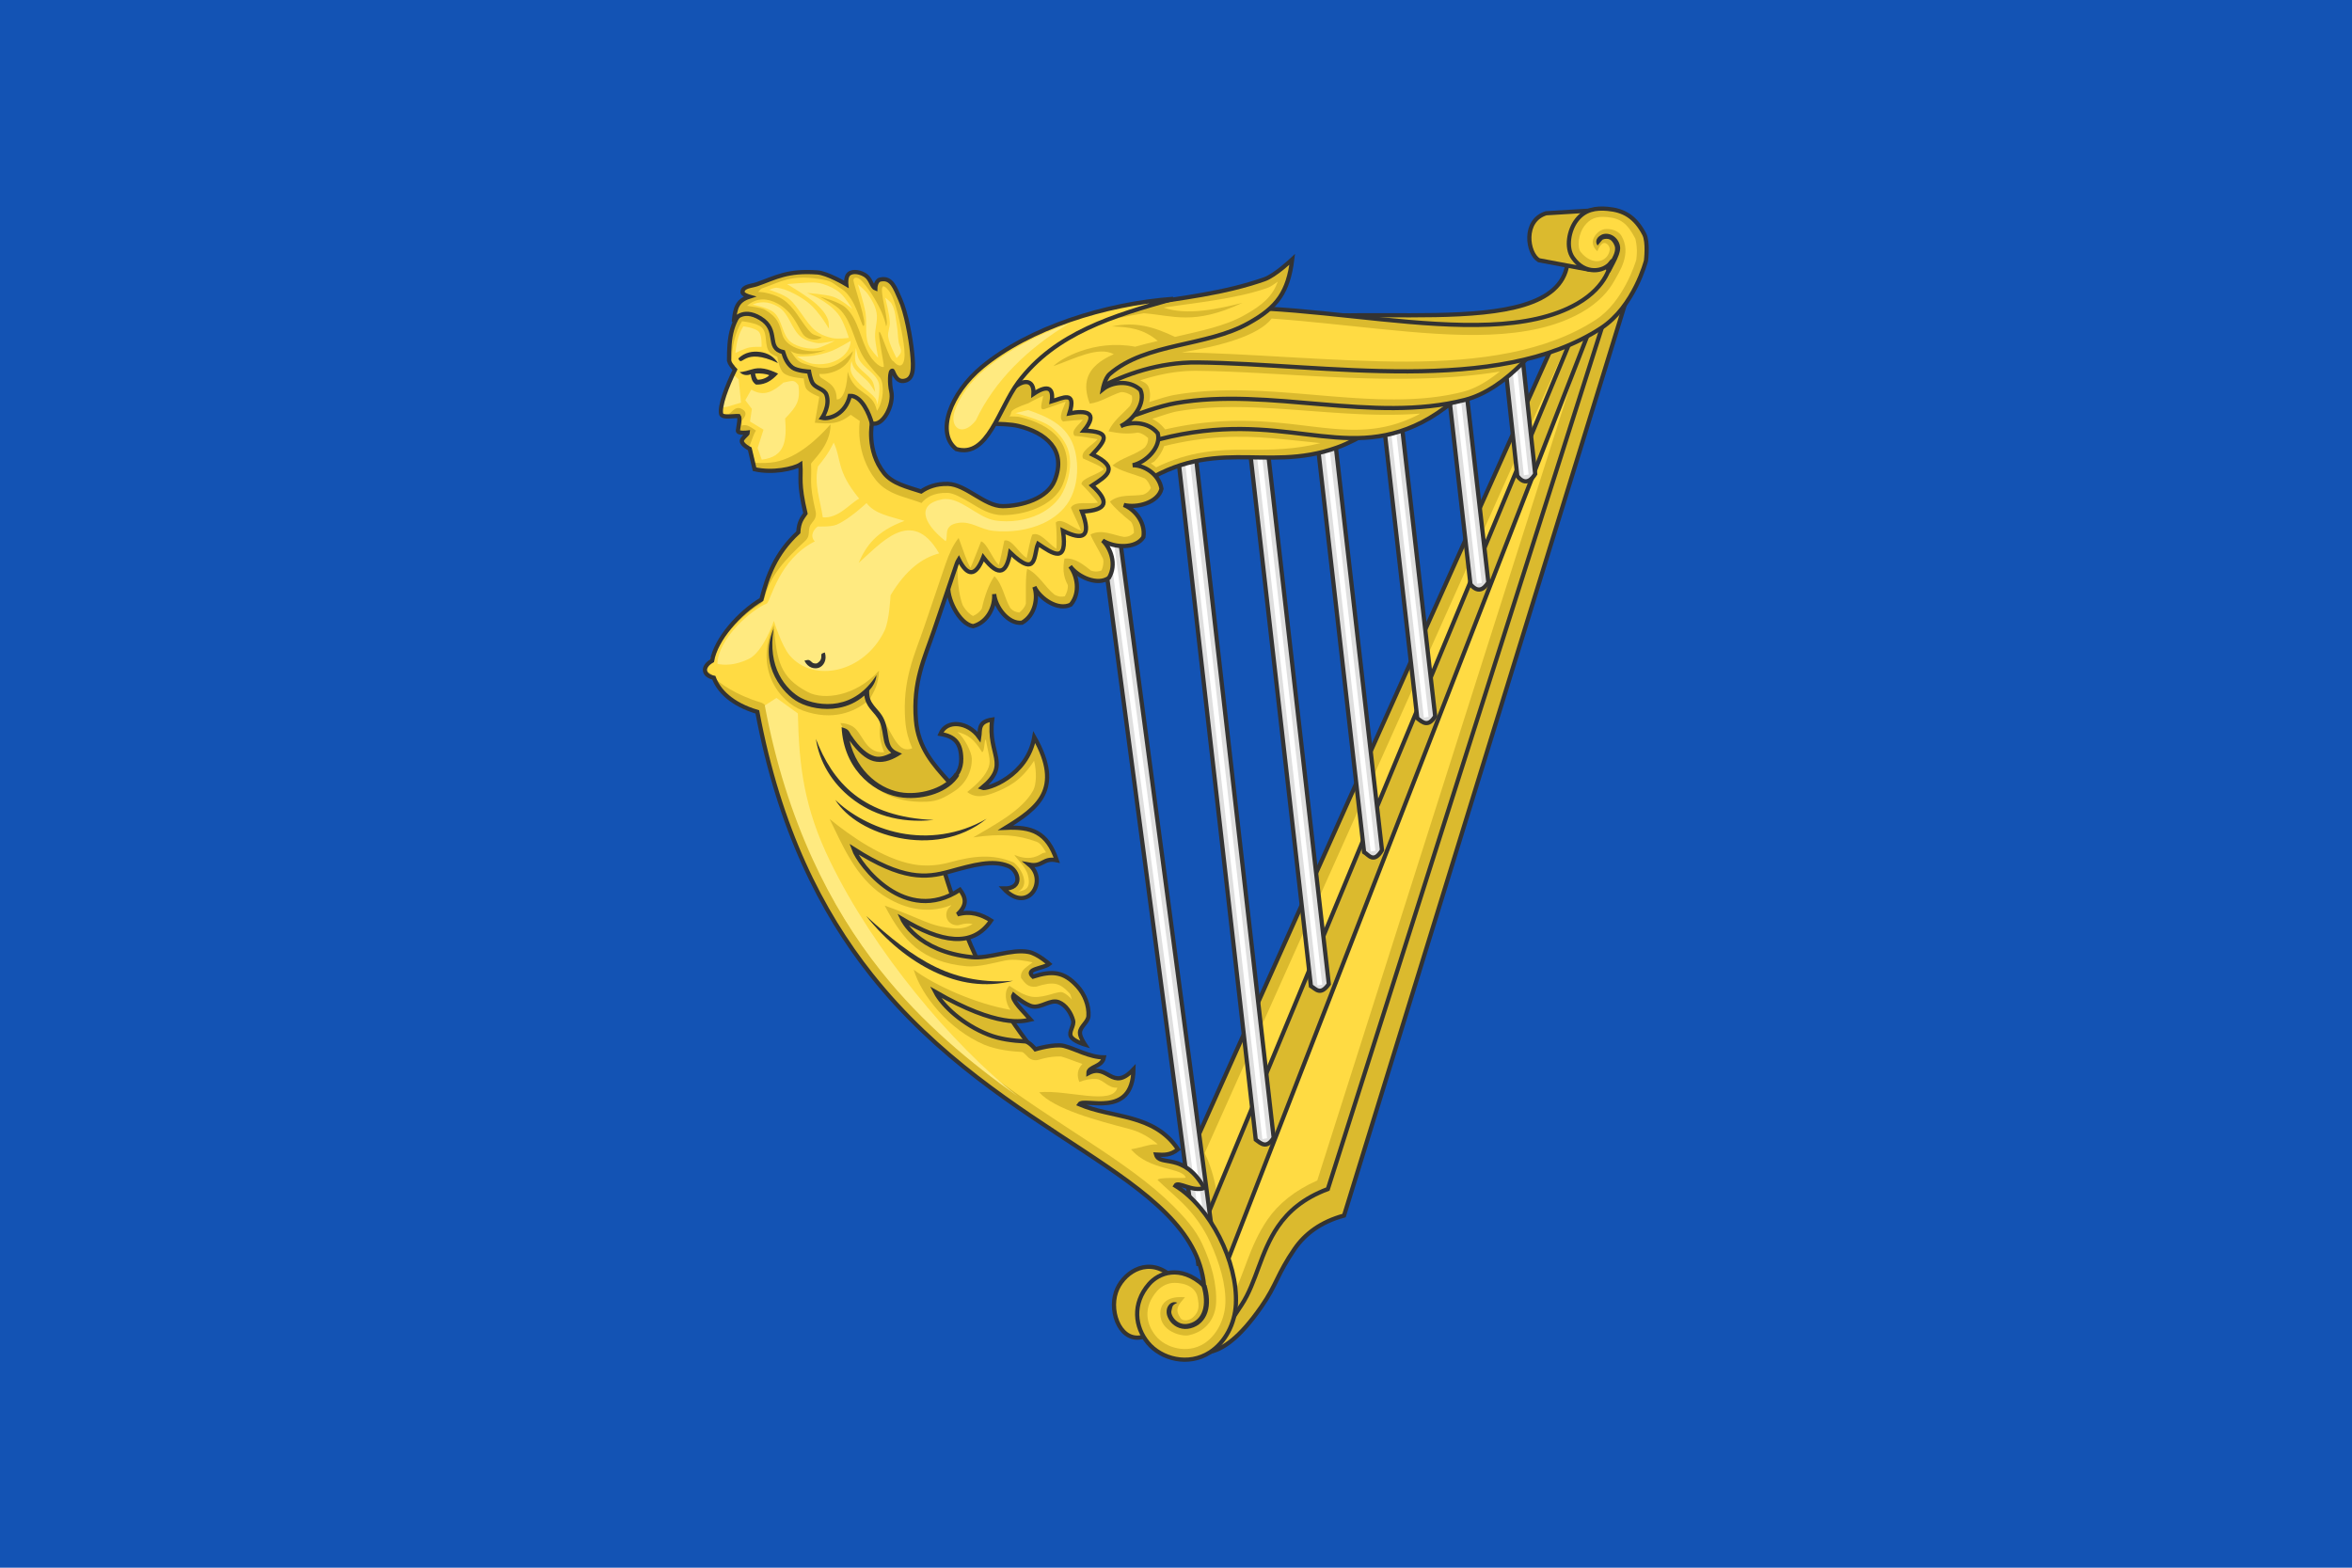 <?xml version="1.0" encoding="UTF-8" standalone="no"?>
<!-- Created with Inkscape (http://www.inkscape.org/) -->

<svg
   xmlns:dc="http://purl.org/dc/elements/1.1/"
   xmlns:cc="http://creativecommons.org/ns#"
   xmlns:rdf="http://www.w3.org/1999/02/22-rdf-syntax-ns#"
   xmlns:svg="http://www.w3.org/2000/svg"
   xmlns="http://www.w3.org/2000/svg"
   xmlns:sodipodi="http://sodipodi.sourceforge.net/DTD/sodipodi-0.dtd"
   xmlns:inkscape="http://www.inkscape.org/namespaces/inkscape"
   width="712.5"
   height="475"
   id="svg2"
   version="1.1"
   inkscape:version="0.91 r13725"
   sodipodi:docname="Arms_of_Ireland_banner_(Historical).svg"
   inkscape:export-filename="/Users/Soda/Desktop/UK of the GB and NI.png"
   inkscape:export-xdpi="143.23364"
   inkscape:export-ydpi="143.23364">
  <defs
     id="defs4">
    <inkscape:perspective
       sodipodi:type="inkscape:persp3d"
       inkscape:vp_x="0 : 750 : 1"
       inkscape:vp_y="0 : 1000 : 0"
       inkscape:vp_z="1550 : 750 : 1"
       inkscape:persp3d-origin="775 : 500 : 1"
       id="perspective3315" />
    <inkscape:perspective
       id="perspective17863"
       inkscape:persp3d-origin="0.5 : 0.33333333 : 1"
       inkscape:vp_z="1 : 0.5 : 1"
       inkscape:vp_y="0 : 1000 : 0"
       inkscape:vp_x="0 : 0.5 : 1"
       sodipodi:type="inkscape:persp3d" />
    <inkscape:perspective
       id="perspective31081"
       inkscape:persp3d-origin="0.5 : 0.33333333 : 1"
       inkscape:vp_z="1 : 0.5 : 1"
       inkscape:vp_y="0 : 1000 : 0"
       inkscape:vp_x="0 : 0.5 : 1"
       sodipodi:type="inkscape:persp3d" />
    <inkscape:perspective
       id="perspective26819"
       inkscape:persp3d-origin="0.5 : 0.33333333 : 1"
       inkscape:vp_z="1 : 0.5 : 1"
       inkscape:vp_y="0 : 1000 : 0"
       inkscape:vp_x="0 : 0.5 : 1"
       sodipodi:type="inkscape:persp3d" />
    <inkscape:perspective
       id="perspective38145"
       inkscape:persp3d-origin="0.5 : 0.33333333 : 1"
       inkscape:vp_z="1 : 0.5 : 1"
       inkscape:vp_y="0 : 1000 : 0"
       inkscape:vp_x="0 : 0.5 : 1"
       sodipodi:type="inkscape:persp3d" />
    <inkscape:perspective
       id="perspective6614"
       inkscape:persp3d-origin="0.5 : 0.33333333 : 1"
       inkscape:vp_z="1 : 0.5 : 1"
       inkscape:vp_y="0 : 1000 : 0"
       inkscape:vp_x="0 : 0.5 : 1"
       sodipodi:type="inkscape:persp3d" />
    <inkscape:perspective
       id="perspective7507"
       inkscape:persp3d-origin="0.5 : 0.33333333 : 1"
       inkscape:vp_z="1 : 0.5 : 1"
       inkscape:vp_y="0 : 1000 : 0"
       inkscape:vp_x="0 : 0.5 : 1"
       sodipodi:type="inkscape:persp3d" />
    <inkscape:perspective
       id="perspective7507-9"
       inkscape:persp3d-origin="0.5 : 0.33333333 : 1"
       inkscape:vp_z="1 : 0.5 : 1"
       inkscape:vp_y="0 : 1000 : 0"
       inkscape:vp_x="0 : 0.5 : 1"
       sodipodi:type="inkscape:persp3d" />
    <inkscape:perspective
       id="perspective7561"
       inkscape:persp3d-origin="0.5 : 0.33333333 : 1"
       inkscape:vp_z="1 : 0.5 : 1"
       inkscape:vp_y="0 : 1000 : 0"
       inkscape:vp_x="0 : 0.5 : 1"
       sodipodi:type="inkscape:persp3d" />
    <inkscape:perspective
       id="perspective7635"
       inkscape:persp3d-origin="0.5 : 0.33333333 : 1"
       inkscape:vp_z="1 : 0.5 : 1"
       inkscape:vp_y="0 : 1000 : 0"
       inkscape:vp_x="0 : 0.5 : 1"
       sodipodi:type="inkscape:persp3d" />
    <inkscape:perspective
       id="perspective7749"
       inkscape:persp3d-origin="0.5 : 0.33333333 : 1"
       inkscape:vp_z="1 : 0.5 : 1"
       inkscape:vp_y="0 : 1000 : 0"
       inkscape:vp_x="0 : 0.5 : 1"
       sodipodi:type="inkscape:persp3d" />
    <inkscape:perspective
       id="perspective6555"
       inkscape:persp3d-origin="0.5 : 0.33333333 : 1"
       inkscape:vp_z="1 : 0.5 : 1"
       inkscape:vp_y="0 : 1000 : 0"
       inkscape:vp_x="0 : 0.5 : 1"
       sodipodi:type="inkscape:persp3d" />
    <inkscape:perspective
       id="perspective6577"
       inkscape:persp3d-origin="0.5 : 0.33333333 : 1"
       inkscape:vp_z="1 : 0.5 : 1"
       inkscape:vp_y="0 : 1000 : 0"
       inkscape:vp_x="0 : 0.5 : 1"
       sodipodi:type="inkscape:persp3d" />
    <inkscape:perspective
       id="perspective6603"
       inkscape:persp3d-origin="0.5 : 0.33333333 : 1"
       inkscape:vp_z="1 : 0.5 : 1"
       inkscape:vp_y="0 : 1000 : 0"
       inkscape:vp_x="0 : 0.5 : 1"
       sodipodi:type="inkscape:persp3d" />
    <inkscape:perspective
       id="perspective6626"
       inkscape:persp3d-origin="0.5 : 0.33333333 : 1"
       inkscape:vp_z="1 : 0.5 : 1"
       inkscape:vp_y="0 : 1000 : 0"
       inkscape:vp_x="0 : 0.5 : 1"
       sodipodi:type="inkscape:persp3d" />
    <inkscape:perspective
       id="perspective6649"
       inkscape:persp3d-origin="0.5 : 0.33333333 : 1"
       inkscape:vp_z="1 : 0.5 : 1"
       inkscape:vp_y="0 : 1000 : 0"
       inkscape:vp_x="0 : 0.5 : 1"
       sodipodi:type="inkscape:persp3d" />
    <inkscape:perspective
       id="perspective16430"
       inkscape:persp3d-origin="0.5 : 0.33333333 : 1"
       inkscape:vp_z="1 : 0.5 : 1"
       inkscape:vp_y="0 : 1000 : 0"
       inkscape:vp_x="0 : 0.5 : 1"
       sodipodi:type="inkscape:persp3d" />
    <inkscape:perspective
       id="perspective17224"
       inkscape:persp3d-origin="0.5 : 0.33333333 : 1"
       inkscape:vp_z="1 : 0.5 : 1"
       inkscape:vp_y="0 : 1000 : 0"
       inkscape:vp_x="0 : 0.5 : 1"
       sodipodi:type="inkscape:persp3d" />
    <inkscape:perspective
       id="perspective6553"
       inkscape:persp3d-origin="0.5 : 0.33333333 : 1"
       inkscape:vp_z="1 : 0.5 : 1"
       inkscape:vp_y="0 : 1000 : 0"
       inkscape:vp_x="0 : 0.5 : 1"
       sodipodi:type="inkscape:persp3d" />
    <inkscape:perspective
       id="perspective7360"
       inkscape:persp3d-origin="0.5 : 0.33333333 : 1"
       inkscape:vp_z="1 : 0.5 : 1"
       inkscape:vp_y="0 : 1000 : 0"
       inkscape:vp_x="0 : 0.5 : 1"
       sodipodi:type="inkscape:persp3d" />
    <inkscape:perspective
       id="perspective7386"
       inkscape:persp3d-origin="0.5 : 0.33333333 : 1"
       inkscape:vp_z="1 : 0.5 : 1"
       inkscape:vp_y="0 : 1000 : 0"
       inkscape:vp_x="0 : 0.5 : 1"
       sodipodi:type="inkscape:persp3d" />
    <inkscape:perspective
       id="perspective6561"
       inkscape:persp3d-origin="0.5 : 0.33333333 : 1"
       inkscape:vp_z="1 : 0.5 : 1"
       inkscape:vp_y="0 : 1000 : 0"
       inkscape:vp_x="0 : 0.5 : 1"
       sodipodi:type="inkscape:persp3d" />
    <inkscape:perspective
       id="perspective6584"
       inkscape:persp3d-origin="0.5 : 0.33333333 : 1"
       inkscape:vp_z="1 : 0.5 : 1"
       inkscape:vp_y="0 : 1000 : 0"
       inkscape:vp_x="0 : 0.5 : 1"
       sodipodi:type="inkscape:persp3d" />
    <inkscape:perspective
       id="perspective6645"
       inkscape:persp3d-origin="0.5 : 0.33333333 : 1"
       inkscape:vp_z="1 : 0.5 : 1"
       inkscape:vp_y="0 : 1000 : 0"
       inkscape:vp_x="0 : 0.5 : 1"
       sodipodi:type="inkscape:persp3d" />
    <inkscape:perspective
       id="perspective6698"
       inkscape:persp3d-origin="0.5 : 0.33333333 : 1"
       inkscape:vp_z="1 : 0.5 : 1"
       inkscape:vp_y="0 : 1000 : 0"
       inkscape:vp_x="0 : 0.5 : 1"
       sodipodi:type="inkscape:persp3d" />
    <inkscape:perspective
       id="perspective6739"
       inkscape:persp3d-origin="0.5 : 0.33333333 : 1"
       inkscape:vp_z="1 : 0.5 : 1"
       inkscape:vp_y="0 : 1000 : 0"
       inkscape:vp_x="0 : 0.5 : 1"
       sodipodi:type="inkscape:persp3d" />
    <inkscape:perspective
       id="perspective7550"
       inkscape:persp3d-origin="0.5 : 0.33333333 : 1"
       inkscape:vp_z="1 : 0.5 : 1"
       inkscape:vp_y="0 : 1000 : 0"
       inkscape:vp_x="0 : 0.5 : 1"
       sodipodi:type="inkscape:persp3d" />
    <inkscape:perspective
       id="perspective7589"
       inkscape:persp3d-origin="0.5 : 0.33333333 : 1"
       inkscape:vp_z="1 : 0.5 : 1"
       inkscape:vp_y="0 : 1000 : 0"
       inkscape:vp_x="0 : 0.5 : 1"
       sodipodi:type="inkscape:persp3d" />
    <inkscape:perspective
       id="perspective7611"
       inkscape:persp3d-origin="0.5 : 0.33333333 : 1"
       inkscape:vp_z="1 : 0.5 : 1"
       inkscape:vp_y="0 : 1000 : 0"
       inkscape:vp_x="0 : 0.5 : 1"
       sodipodi:type="inkscape:persp3d" />
    <inkscape:perspective
       id="perspective7645"
       inkscape:persp3d-origin="0.5 : 0.33333333 : 1"
       inkscape:vp_z="1 : 0.5 : 1"
       inkscape:vp_y="0 : 1000 : 0"
       inkscape:vp_x="0 : 0.5 : 1"
       sodipodi:type="inkscape:persp3d" />
    <inkscape:perspective
       id="perspective7669"
       inkscape:persp3d-origin="0.5 : 0.33333333 : 1"
       inkscape:vp_z="1 : 0.5 : 1"
       inkscape:vp_y="0 : 1000 : 0"
       inkscape:vp_x="0 : 0.5 : 1"
       sodipodi:type="inkscape:persp3d" />
    <inkscape:perspective
       id="perspective7702"
       inkscape:persp3d-origin="0.5 : 0.33333333 : 1"
       inkscape:vp_z="1 : 0.5 : 1"
       inkscape:vp_y="0 : 1000 : 0"
       inkscape:vp_x="0 : 0.5 : 1"
       sodipodi:type="inkscape:persp3d" />
    <inkscape:perspective
       id="perspective7726"
       inkscape:persp3d-origin="0.5 : 0.33333333 : 1"
       inkscape:vp_z="1 : 0.5 : 1"
       inkscape:vp_y="0 : 1000 : 0"
       inkscape:vp_x="0 : 0.5 : 1"
       sodipodi:type="inkscape:persp3d" />
    <inkscape:perspective
       id="perspective7755"
       inkscape:persp3d-origin="0.5 : 0.33333333 : 1"
       inkscape:vp_z="1 : 0.5 : 1"
       inkscape:vp_y="0 : 1000 : 0"
       inkscape:vp_x="0 : 0.5 : 1"
       sodipodi:type="inkscape:persp3d" />
    <inkscape:perspective
       id="perspective7786"
       inkscape:persp3d-origin="0.5 : 0.33333333 : 1"
       inkscape:vp_z="1 : 0.5 : 1"
       inkscape:vp_y="0 : 1000 : 0"
       inkscape:vp_x="0 : 0.5 : 1"
       sodipodi:type="inkscape:persp3d" />
    <inkscape:perspective
       id="perspective7827"
       inkscape:persp3d-origin="0.5 : 0.33333333 : 1"
       inkscape:vp_z="1 : 0.5 : 1"
       inkscape:vp_y="0 : 1000 : 0"
       inkscape:vp_x="0 : 0.5 : 1"
       sodipodi:type="inkscape:persp3d" />
    <inkscape:perspective
       id="perspective7939"
       inkscape:persp3d-origin="0.5 : 0.33333333 : 1"
       inkscape:vp_z="1 : 0.5 : 1"
       inkscape:vp_y="0 : 1000 : 0"
       inkscape:vp_x="0 : 0.5 : 1"
       sodipodi:type="inkscape:persp3d" />
    <inkscape:perspective
       id="perspective9417"
       inkscape:persp3d-origin="0.5 : 0.33333333 : 1"
       inkscape:vp_z="1 : 0.5 : 1"
       inkscape:vp_y="0 : 1000 : 0"
       inkscape:vp_x="0 : 0.5 : 1"
       sodipodi:type="inkscape:persp3d" />
    <inkscape:perspective
       id="perspective9944"
       inkscape:persp3d-origin="0.5 : 0.33333333 : 1"
       inkscape:vp_z="1 : 0.5 : 1"
       inkscape:vp_y="0 : 1000 : 0"
       inkscape:vp_x="0 : 0.5 : 1"
       sodipodi:type="inkscape:persp3d" />
    <inkscape:perspective
       id="perspective10261"
       inkscape:persp3d-origin="0.5 : 0.33333333 : 1"
       inkscape:vp_z="1 : 0.5 : 1"
       inkscape:vp_y="0 : 1000 : 0"
       inkscape:vp_x="0 : 0.5 : 1"
       sodipodi:type="inkscape:persp3d" />
    <inkscape:perspective
       id="perspective13686"
       inkscape:persp3d-origin="0.5 : 0.33333333 : 1"
       inkscape:vp_z="1 : 0.5 : 1"
       inkscape:vp_y="0 : 1000 : 0"
       inkscape:vp_x="0 : 0.5 : 1"
       sodipodi:type="inkscape:persp3d" />
    <inkscape:perspective
       id="perspective13686-0"
       inkscape:persp3d-origin="0.5 : 0.33333333 : 1"
       inkscape:vp_z="1 : 0.5 : 1"
       inkscape:vp_y="0 : 1000 : 0"
       inkscape:vp_x="0 : 0.5 : 1"
       sodipodi:type="inkscape:persp3d" />
    <inkscape:perspective
       id="perspective13777"
       inkscape:persp3d-origin="0.5 : 0.33333333 : 1"
       inkscape:vp_z="1 : 0.5 : 1"
       inkscape:vp_y="0 : 1000 : 0"
       inkscape:vp_x="0 : 0.5 : 1"
       sodipodi:type="inkscape:persp3d" />
    <inkscape:perspective
       id="perspective13835"
       inkscape:persp3d-origin="0.5 : 0.33333333 : 1"
       inkscape:vp_z="1 : 0.5 : 1"
       inkscape:vp_y="0 : 1000 : 0"
       inkscape:vp_x="0 : 0.5 : 1"
       sodipodi:type="inkscape:persp3d" />
    <inkscape:perspective
       id="perspective13893"
       inkscape:persp3d-origin="0.5 : 0.33333333 : 1"
       inkscape:vp_z="1 : 0.5 : 1"
       inkscape:vp_y="0 : 1000 : 0"
       inkscape:vp_x="0 : 0.5 : 1"
       sodipodi:type="inkscape:persp3d" />
    <inkscape:perspective
       id="perspective13951"
       inkscape:persp3d-origin="0.5 : 0.33333333 : 1"
       inkscape:vp_z="1 : 0.5 : 1"
       inkscape:vp_y="0 : 1000 : 0"
       inkscape:vp_x="0 : 0.5 : 1"
       sodipodi:type="inkscape:persp3d" />
    <inkscape:perspective
       id="perspective13973"
       inkscape:persp3d-origin="0.5 : 0.33333333 : 1"
       inkscape:vp_z="1 : 0.5 : 1"
       inkscape:vp_y="0 : 1000 : 0"
       inkscape:vp_x="0 : 0.5 : 1"
       sodipodi:type="inkscape:persp3d" />
    <inkscape:perspective
       id="perspective13995"
       inkscape:persp3d-origin="0.5 : 0.33333333 : 1"
       inkscape:vp_z="1 : 0.5 : 1"
       inkscape:vp_y="0 : 1000 : 0"
       inkscape:vp_x="0 : 0.5 : 1"
       sodipodi:type="inkscape:persp3d" />
    <inkscape:perspective
       id="perspective13995-1"
       inkscape:persp3d-origin="0.5 : 0.33333333 : 1"
       inkscape:vp_z="1 : 0.5 : 1"
       inkscape:vp_y="0 : 1000 : 0"
       inkscape:vp_x="0 : 0.5 : 1"
       sodipodi:type="inkscape:persp3d" />
    <inkscape:perspective
       id="perspective13995-2"
       inkscape:persp3d-origin="0.5 : 0.33333333 : 1"
       inkscape:vp_z="1 : 0.5 : 1"
       inkscape:vp_y="0 : 1000 : 0"
       inkscape:vp_x="0 : 0.5 : 1"
       sodipodi:type="inkscape:persp3d" />
    <inkscape:perspective
       id="perspective13995-5"
       inkscape:persp3d-origin="0.5 : 0.33333333 : 1"
       inkscape:vp_z="1 : 0.5 : 1"
       inkscape:vp_y="0 : 1000 : 0"
       inkscape:vp_x="0 : 0.5 : 1"
       sodipodi:type="inkscape:persp3d" />
    <inkscape:perspective
       id="perspective13995-6"
       inkscape:persp3d-origin="0.5 : 0.33333333 : 1"
       inkscape:vp_z="1 : 0.5 : 1"
       inkscape:vp_y="0 : 1000 : 0"
       inkscape:vp_x="0 : 0.5 : 1"
       sodipodi:type="inkscape:persp3d" />
    <inkscape:perspective
       id="perspective14334"
       inkscape:persp3d-origin="0.5 : 0.33333333 : 1"
       inkscape:vp_z="1 : 0.5 : 1"
       inkscape:vp_y="0 : 1000 : 0"
       inkscape:vp_x="0 : 0.5 : 1"
       sodipodi:type="inkscape:persp3d" />
    <inkscape:perspective
       id="perspective27569"
       inkscape:persp3d-origin="0.5 : 0.33333333 : 1"
       inkscape:vp_z="1 : 0.5 : 1"
       inkscape:vp_y="0 : 1000 : 0"
       inkscape:vp_x="0 : 0.5 : 1"
       sodipodi:type="inkscape:persp3d" />
    <inkscape:perspective
       id="perspective36021"
       inkscape:persp3d-origin="0.5 : 0.33333333 : 1"
       inkscape:vp_z="1 : 0.5 : 1"
       inkscape:vp_y="0 : 1000 : 0"
       inkscape:vp_x="0 : 0.5 : 1"
       sodipodi:type="inkscape:persp3d" />
    <inkscape:perspective
       id="perspective36370"
       inkscape:persp3d-origin="0.5 : 0.33333333 : 1"
       inkscape:vp_z="1 : 0.5 : 1"
       inkscape:vp_y="0 : 1000 : 0"
       inkscape:vp_x="0 : 0.5 : 1"
       sodipodi:type="inkscape:persp3d" />
    <inkscape:perspective
       id="perspective13619"
       inkscape:persp3d-origin="0.5 : 0.33333333 : 1"
       inkscape:vp_z="1 : 0.5 : 1"
       inkscape:vp_y="0 : 1000 : 0"
       inkscape:vp_x="0 : 0.5 : 1"
       sodipodi:type="inkscape:persp3d" />
    <inkscape:perspective
       id="perspective16469"
       inkscape:persp3d-origin="0.5 : 0.33333333 : 1"
       inkscape:vp_z="1 : 0.5 : 1"
       inkscape:vp_y="0 : 1000 : 0"
       inkscape:vp_x="0 : 0.5 : 1"
       sodipodi:type="inkscape:persp3d" />
    <inkscape:perspective
       id="perspective12013"
       inkscape:persp3d-origin="0.5 : 0.33333333 : 1"
       inkscape:vp_z="1 : 0.5 : 1"
       inkscape:vp_y="0 : 1000 : 0"
       inkscape:vp_x="0 : 0.5 : 1"
       sodipodi:type="inkscape:persp3d" />
    <inkscape:perspective
       id="perspective12155"
       inkscape:persp3d-origin="0.5 : 0.33333333 : 1"
       inkscape:vp_z="1 : 0.5 : 1"
       inkscape:vp_y="0 : 1000 : 0"
       inkscape:vp_x="0 : 0.5 : 1"
       sodipodi:type="inkscape:persp3d" />
    <inkscape:perspective
       id="perspective26316"
       inkscape:persp3d-origin="0.5 : 0.33333333 : 1"
       inkscape:vp_z="1 : 0.5 : 1"
       inkscape:vp_y="0 : 1000 : 0"
       inkscape:vp_x="0 : 0.5 : 1"
       sodipodi:type="inkscape:persp3d" />
  </defs>
  <sodipodi:namedview
     id="base"
     pagecolor="#ffffff"
     bordercolor="#666666"
     borderopacity="1.0"
     inkscape:pageopacity="0.0"
     inkscape:pageshadow="2"
     inkscape:zoom="0.94631579"
     inkscape:cx="366.42806"
     inkscape:cy="195.23081"
     inkscape:document-units="px"
     inkscape:current-layer="layer1"
     showgrid="false"
     inkscape:window-width="1366"
     inkscape:window-height="724"
     inkscape:window-x="0"
     inkscape:window-y="0"
     inkscape:window-maximized="0"
     showguides="true"
     inkscape:guide-bbox="true"
     inkscape:object-nodes="false"
     inkscape:snap-nodes="false"
     inkscape:snap-page="true"
     inkscape:snap-bbox="false"
     inkscape:snap-grids="false"
     inkscape:snap-to-guides="false"
     fit-margin-top="0"
     fit-margin-left="0"
     fit-margin-right="0"
     fit-margin-bottom="0"
     units="px">
    <inkscape:grid
       type="xygrid"
       id="grid14322"
       empspacing="5"
       visible="true"
       enabled="true"
       snapvisiblegridlinesonly="true" />
  </sodipodi:namedview>
  <g
     inkscape:label="Layer"
     inkscape:groupmode="layer"
     id="layer1"
     transform="translate(907.011,49.579)"
     style="display:inline">
    <rect
       style="fill:#1353b4;fill-opacity:1;stroke:none"
       id="rect3537"
       width="712.5"
       height="475"
       x="-907.011"
       y="-49.579" />
    <g
       id="g6659"
       transform="translate(0,-0.027)">
      <g
         transform="translate(0,10.802)"
         id="g6663" />
    </g>
    <g
       style="stroke-width:0.888;stroke-miterlimit:4;stroke-dasharray:none"
       id="g11618-9-0-2"
       transform="matrix(1.127,0,0,1.127,186.794,233.424)" />
    <g
       transform="matrix(0.85,0,0,0.85,-743.663,-347.659)"
       style="display:inline"
       id="g12974">
      <g
         transform="matrix(3.51,0.351,-0.351,3.51,-867.546,-304.386)"
         id="g5362-2"
         style="display:inline;stroke-width:0.425;stroke-miterlimit:4;stroke-dasharray:none">
        <path
           style="fill:#dbba2e;fill-opacity:1;stroke:#333333;stroke-width:0.425;stroke-linecap:butt;stroke-linejoin:miter;stroke-miterlimit:4;stroke-dasharray:none;stroke-opacity:1"
           d="m 344.491,405.718 c 8.489,-3.177 31.123,-0.425 28.519,-10.553 l 6.105,0 c -1.397,12.819 -22.039,11.854 -34.624,10.553 z"
           id="path5214-7"
           inkscape:connector-curvature="0"
           transform="translate(-4,-220.396)"
           sodipodi:nodetypes="cccc" />
        <path
           style="fill:#dbba2e;fill-opacity:1;stroke:#333333;stroke-width:0.425;stroke-linecap:butt;stroke-linejoin:miter;stroke-miterlimit:4;stroke-dasharray:none;stroke-opacity:1"
           d="m 375.364,397.259 -5.058,-0.436 c -1.218,-0.565 -2.043,-3.831 0.262,-4.797 l 5.93,-0.959 z"
           id="path5212-5"
           inkscape:connector-curvature="0"
           transform="translate(-4,-220.396)"
           sodipodi:nodetypes="ccccc" />
        <g
           id="g5200-4"
           style="stroke-width:0.425;stroke-miterlimit:4;stroke-dasharray:none">
          <g
             id="g4862-6"
             style="stroke-width:0.425;stroke-miterlimit:4;stroke-dasharray:none">
            <path
               sodipodi:nodetypes="csscccc"
               inkscape:connector-curvature="0"
               id="path4674-8"
               d="m 343.953,289.585 c 1.56,-0.409 3.143,-1.854 4.977,-5.14 1.33,-2.384 1.251,-3.401 2.765,-6.155 0.879,-1.598 2.352,-2.981 4.633,-3.847 l 19.847,-98.275 -3.748,3.532 z"
               style="fill:#dbba2e;fill-opacity:1;stroke:#333333;stroke-width:0.425;stroke-linecap:butt;stroke-linejoin:miter;stroke-miterlimit:4;stroke-dasharray:none;stroke-opacity:1" />
            <path
               style="fill:#dbba2e;fill-opacity:1;stroke:#333333;stroke-width:0.425;stroke-linecap:butt;stroke-linejoin:miter;stroke-miterlimit:4;stroke-dasharray:none;stroke-opacity:1"
               d="m 369.354,182.442 -29.055,87.166 c 1.393,1.879 2.111,4.837 2.517,8.296 l 2.787,9.074 1.327,-2.533 c 1.267,-2.418 1.355,-5.487 2.87,-8.241 0.879,-1.598 2.248,-3.085 4.633,-4.264 l 19.808,-93.733 z"
               id="path4672-9"
               inkscape:connector-curvature="0"
               sodipodi:nodetypes="ccccssccc" />
            <path
               style="fill:#ffdb43;fill-opacity:1;stroke:none;stroke-width:0.425;stroke-miterlimit:4;stroke-dasharray:none"
               d="m 372.219,181.656 -1.781,1.531 -28.75,86.375 c 1.342,2.169 2.029,4.948 2.406,8.156 10e-4,0.011 -10e-4,0.02 0,0.031 l 1.812,5.844 c 0.978,-2.05 1.144,-5.023 2.781,-8 0.893,-1.623 2.401,-3.168 4.594,-4.406 l 18.938,-89.531 z"
               id="path4846-8"
               inkscape:connector-curvature="0" />
            <path
               style="fill:#dbba2e;fill-opacity:1;stroke:#333333;stroke-width:0.425;stroke-linecap:butt;stroke-linejoin:miter;stroke-miterlimit:4;stroke-dasharray:none;stroke-opacity:1"
               d="m 344.503,282.202 28.751,-103.389 -2.033,2.323 -29.332,97 z"
               id="path4676-4"
               inkscape:connector-curvature="0"
               sodipodi:nodetypes="ccccc" />
          </g>
          <g
             id="g4839-5"
             style="stroke-width:0.425;stroke-miterlimit:4;stroke-dasharray:none">
            <path
               sodipodi:nodetypes="ccccccccccccccccccccccccccccccccccc"
               inkscape:connector-curvature="0"
               style="color:#000000;font-style:normal;font-variant:normal;font-weight:normal;font-stretch:normal;font-size:medium;line-height:normal;font-family:Sans;-inkscape-font-specification:Sans;text-indent:0;text-align:start;text-decoration:none;text-decoration-line:none;letter-spacing:normal;word-spacing:normal;text-transform:none;direction:ltr;block-progression:tb;writing-mode:lr-tb;baseline-shift:baseline;text-anchor:start;display:inline;overflow:visible;visibility:visible;fill:#dfdfdf;fill-opacity:1;stroke:#333333;stroke-width:0.425;stroke-miterlimit:4;stroke-dasharray:none;stroke-opacity:1;marker:none;enable-background:accumulate"
               d="m 369.094,404.156 -1.781,0.375 2.995,14.195 c 0.991,1.059 1.576,0.049 1.781,-0.375 z m -5.625,2.562 -1.75,0.375 4.969,23 c 0.825,0.802 1.359,0.437 1.781,-0.375 z m -6.406,2.875 -1.75,0.375 7.375,34.125 c 0.594,0.386 1.188,0.817 1.781,-0.375 z m -6.25,3.625 -1.75,0.375 9.625,44.5 c 0.499,0.236 1.08,1.081 1.781,-0.375 z m -6.375,3 -1.75,0.375 12,55.5 c 0.546,0.259 1.043,0.902 1.781,-0.375 z m -6.688,3.562 -1.75,0.375 14.688,67.938 c 0.594,0.362 1.188,0.833 1.781,-0.375 z m -8.439,2.14 -1.75,0.375 18.595,78.86 1.781,-0.375 z"
               transform="translate(-4,-220.396)"
               id="path4686-0" />
            <path
               sodipodi:nodetypes="ccccccccccccccccccccccccccccccccccc"
               inkscape:connector-curvature="0"
               style="color:#000000;font-style:normal;font-variant:normal;font-weight:normal;font-stretch:normal;font-size:medium;line-height:normal;font-family:Sans;-inkscape-font-specification:Sans;text-indent:0;text-align:start;text-decoration:none;text-decoration-line:none;letter-spacing:normal;word-spacing:normal;text-transform:none;direction:ltr;block-progression:tb;writing-mode:lr-tb;baseline-shift:baseline;text-anchor:start;display:inline;overflow:visible;visibility:visible;fill:#ffffff;fill-opacity:1;stroke:none;stroke-width:0.425;stroke-miterlimit:4;stroke-dasharray:none;marker:none;enable-background:accumulate"
               d="m 368.438,404.281 -0.469,0.094 2.995,14.226 0.469,-0.125 z m -5.594,2.562 -0.5,0.125 5,23 0.469,-0.125 z m -6.406,2.906 -0.5,0.094 7.406,34.125 0.469,-0.125 z m -6.25,3.594 -0.5,0.125 9.656,44.5 0.469,-0.125 z m -6.375,3 -0.5,0.125 12.031,55.5 0.469,-0.125 z m -6.688,3.562 -0.5,0.094 14.719,67.969 0.469,-0.125 z m -8.439,2.172 -0.5,0.094 18.626,78.86 0.469,-0.125 z"
               transform="translate(-4,-220.396)"
               id="path4686-2-2" />
          </g>
        </g>
        <path
           style="fill:#dbba2e;fill-opacity:1;stroke:#333333;stroke-width:0.425;stroke-linecap:butt;stroke-linejoin:miter;stroke-miterlimit:4;stroke-dasharray:none;stroke-opacity:1"
           d="m 327.682,203.677 c 7.519,-6.628 13.122,-2.99 20.238,-6.396 4.177,-1.999 9.887,-7.904 9.887,-7.904 l -12.054,3.354 -24.827,3.232 z"
           id="path5210-1"
           inkscape:connector-curvature="0"
           sodipodi:nodetypes="cscccc" />
        <path
           sodipodi:nodetypes="cssccccc"
           inkscape:connector-curvature="0"
           id="path5196-0"
           d="m 322.707,201.309 c 0,0 4.285,-1.984 7.288,-3.083 11.99,-4.392 18.514,0.621 26.209,-4.345 3.891,-2.511 7.428,-7.849 7.428,-7.849 l -12.194,2.803 -24.948,2.102 -7.288,6.868 z"
           style="fill:#dbba2e;fill-opacity:1;stroke:#333333;stroke-width:0.425;stroke-linecap:butt;stroke-linejoin:miter;stroke-miterlimit:4;stroke-dasharray:none;stroke-opacity:1" />
        <path
           style="display:inline;fill:#dbba2e;fill-opacity:1;stroke:#333333;stroke-width:0.425;stroke-linecap:butt;stroke-linejoin:miter;stroke-miterlimit:4;stroke-dasharray:none;stroke-opacity:1"
           d="m 326.624,264.022 c -8.23,-7.48 -11.175,-13.653 -14.021,-20.364 1.017,-1.006 1.447,-2.099 1.574,-3.128 l -15.175,-1.403 c 1.873,7.821 12.091,22.023 27.623,24.895 z"
           id="path4409-3"
           inkscape:connector-curvature="0"
           sodipodi:nodetypes="ccccc" />
        <path
           style="fill:#dbba2e;fill-opacity:1;stroke:#333333;stroke-width:0.425;stroke-linecap:butt;stroke-linejoin:miter;stroke-miterlimit:4;stroke-dasharray:none;stroke-opacity:1"
           d="m 326.567,418.902 c 0,0 5.61,-3.203 8.69,-4.065 9.187,-2.57 20.056,0.06 29.013,-3.224 4.348,-1.594 7.288,-7.008 7.288,-7.008 l -12.194,2.803 -26.91,0.561 -8.69,7.849 z"
           id="path5168-9"
           inkscape:connector-curvature="0"
           transform="translate(-4,-220.396)"
           sodipodi:nodetypes="cssccccc" />
        <path
           style="fill:#dbba2e;fill-opacity:1;stroke:#333333;stroke-width:0.425;stroke-linecap:butt;stroke-linejoin:miter;stroke-miterlimit:4;stroke-dasharray:none;stroke-opacity:1"
           d="m 373.545,175.989 c 0,0 -0.002,2.315 -2.947,4.421 -9.05,6.469 -29.445,1.257 -41.262,5.158 -10.338,3.413 -9.579,11.052 -9.579,11.052 0,0 5.435,-5.79 13.263,-6.484 12.809,-1.136 30.396,0.394 40.23,-7.516 3.109,-2.5 3.831,-7.221 3.831,-7.221 0,0 0.048,-1.902 -0.442,-2.653 -1.101,-1.686 -2.349,-2.194 -3.929,-2.178 -1.213,0.012 -2.285,0.286 -3.007,1.441 -0.677,1.083 -0.832,2.863 0,3.831 1.405,1.635 3.243,1.084 3.842,0.147 z"
           id="path5005-1"
           inkscape:connector-curvature="0"
           sodipodi:nodetypes="csscsscssssc" />
        <path
           style="fill:#ffdb43;fill-opacity:1;stroke:none;stroke-width:0.425;stroke-miterlimit:4;stroke-dasharray:none"
           d="m 331.309,189.288 c 6.484,-0.575 15.703,-0.614 22.848,-1.35 7.145,-0.736 13.802,-2.34 18.469,-6.094 2.611,-2.1 3.421,-6.182 3.469,-6.438 0,0 -10e-6,-0.03 0,-0.031 2.1e-4,-0.027 0.017,-0.413 -0.031,-0.906 -0.05,-0.511 -0.25,-1.14 -0.281,-1.188 -0.968,-1.482 -1.703,-1.893 -3.063,-1.88 -1.072,0.011 -1.668,0.298 -2.188,1.13 -0.226,0.362 -0.392,0.941 -0.406,1.469 -0.015,0.528 0.097,0.971 0.312,1.188 1.357,1.36 2.835,0.714 2.886,-0.512 0.012,-0.281 -0.266,-0.623 -0.547,-0.644 -0.455,-0.034 -0.676,0.901 -0.676,0.901 0,0 -0.676,-0.43 -0.547,-1.126 0.091,-0.493 0.544,-1.037 1.03,-1.159 0.593,-0.148 1.408,-0.01 1.77,0.483 1.25,1.699 0.155,3.654 -0.291,4.682 -0.43,0.993 -1.294,2.254 -2.906,3.406 -4.915,3.513 -12.425,3.726 -20.156,3.719 -3.466,-0.003 -7.636,-0.062 -10.969,0.04 -1.148,1.86 -4.973,3.317 -8.722,4.31 z"
           id="path5218-2"
           inkscape:connector-curvature="0"
           sodipodi:nodetypes="csscccscccssscsssscccc" />
        <g
           id="g5000-4"
           style="stroke-width:0.425;stroke-miterlimit:4;stroke-dasharray:none">
          <path
             sodipodi:nodetypes="cccccccccccccccccsccsccssscc"
             transform="translate(-4,-220.396)"
             inkscape:connector-curvature="0"
             id="path4940-2"
             d="m 314.214,435.32 c -0.131,1.339 1.473,3.923 2.901,3.989 1.485,-0.563 2.003,-2.278 1.789,-3.444 0.239,1.252 1.686,2.902 3.084,2.604 1.295,-0.92 1.362,-2.71 0.889,-3.732 0.696,1.143 2.626,2.186 3.834,1.421 0.894,-1.313 0.334,-3.015 -0.449,-3.844 0.875,0.979 2.945,1.708 4.018,0.764 0.678,-1.436 -0.141,-3.03 -1.01,-3.688 1.231,0.623 3.423,0.525 4.065,-0.752 0.092,-1.586 -1.264,-2.757 -2.297,-3.035 1.381,0.204 3.428,-0.587 3.629,-2.002 -0.418,-1.532 -2.076,-2.211 -3.126,-2.083 1.332,-0.439 2.717,-2.142 2.19,-3.47 -1.123,-1.123 -2.9,-0.89 -3.796,-0.338 1.199,-0.723 2.329,-2.603 1.621,-3.844 -1.27,-0.953 -2.996,-0.472 -3.787,0.315 0,0 0.089,-1.127 0.537,-1.601 3.367,-3.555 9.469,-3.701 13.468,-6.527 2.72,-1.876 3.643,-3.528 3.73,-6.837 0,0 -1.548,1.793 -2.59,2.279 -7.933,3.7 -16.54,3.333 -22.792,8.909 -1.903,1.738 -4.455,6.319 -4.455,6.319 0,0 6.655,0.111 8.909,2.176 1.425,1.305 2.263,3.599 1.865,5.491 -0.474,2.248 -2.617,4.03 -4.662,5.076 -2.353,1.204 -7.873,0.932 -7.873,0.932 z"
             style="fill:#dbba2e;fill-opacity:1;stroke:#333333;stroke-width:0.425;stroke-linecap:butt;stroke-linejoin:miter;stroke-miterlimit:4;stroke-dasharray:none;stroke-opacity:1" />
          <path
             sodipodi:nodetypes="cccccsccsssccccccccccccccccccccccccccccccccccsccccccccc"
             inkscape:connector-curvature="0"
             id="path4997-4"
             d="m 343.281,402.344 c -3.063,1.429 -7.223,2.245 -10.223,3.009 2.419,0.613 5.559,-0.428 7.876,-1.265 -4.692,2.796 -6.823,1.962 -9.809,2.037 -3.873,1.054 -7.416,2.337 -10.375,4.969 -0.808,0.738 -1.95,2.29 -2.812,3.625 -0.434,0.671 -0.485,0.771 -0.75,1.219 0.688,0.038 1.019,0.009 2.219,0.188 2.01,0.299 4.331,0.765 5.781,2.094 1.682,1.54 2.639,4.052 2.156,6.344 -0.568,2.694 -2.963,4.596 -5.156,5.719 -1.459,0.746 -3.464,0.945 -5.188,1.031 -1.172,0.059 -1.584,0.014 -2.125,0 0.003,2.083 0.165,4.263 0.969,5.969 0.423,0.617 0.906,0.91 1.156,1 0.349,-0.201 0.643,-0.464 0.812,-0.844 0.145,-1.234 0.45,-2.519 0.938,-3.375 0.927,0.745 1.24,2.139 1.906,3.031 0.359,0.334 0.683,0.367 0.969,0.375 0.271,-0.279 0.496,-0.575 0.562,-0.969 -0.102,-1.195 -0.318,-2.629 -0.219,-3.515 1.205,0.429 1.995,1.685 3,2.328 0.466,0.196 0.792,0.161 1.062,0.062 0.162,-0.36 0.265,-0.748 0.188,-1.156 -0.62,-0.928 -0.669,-1.75 -0.603,-2.631 1.06,-0.225 2.05,0.482 2.79,0.944 0.484,0.116 0.809,0.006 1.062,-0.125 0.109,-0.388 0.165,-0.797 0.031,-1.188 -0.483,-0.8 -1.268,-1.79 -1.511,-2.315 1.117,-0.703 2.296,-0.146 3.417,-0.091 0.496,-0.067 0.755,-0.284 0.938,-0.5 -0.043,-0.4 -0.132,-0.781 -0.406,-1.094 -0.859,-0.557 -1.858,-1.267 -2.325,-1.812 0.866,-0.895 2.214,-0.734 3.263,-1.032 0.443,-0.218 0.612,-0.49 0.719,-0.75 -0.168,-0.356 -0.376,-0.711 -0.719,-0.906 -1.158,-0.332 -2.522,-0.491 -3.372,-0.975 0.853,-0.873 2.214,-1.298 3.06,-2.119 0.274,-0.396 0.284,-0.723 0.25,-1 -0.33,-0.238 -0.678,-0.429 -1.094,-0.438 -1.032,0.283 -1.884,0.261 -2.959,0.165 0.367,-1.12 1.288,-1.926 1.897,-2.759 0.224,-0.465 0.178,-0.791 0.094,-1.062 -0.359,-0.189 -0.722,-0.308 -1.125,-0.25 -1.036,0.429 -1.929,1.224 -3.022,1.475 -0.494,-0.974 -0.631,-1.802 -0.488,-2.521 0.222,-1.116 1.12,-1.969 2.404,-2.694 -1.663,-0.671 -3.87,0.835 -5.944,1.806 0.558,-0.747 3.791,-3.147 8.017,-2.771 0.699,-0.279 1.446,-0.545 2.216,-0.811 -1.514,-1.048 -2.952,-1.127 -4.761,-0.994 2.303,-0.741 4.198,-0.39 6.452,0.417 2.471,-0.844 4.923,-1.584 6.75,-2.875 1.786,-1.232 2.64,-2.221 3.031,-3.719 -0.326,0.267 -0.619,0.572 -1,0.75 z"
             style="fill:#ffdb43;fill-opacity:1;stroke:none;stroke-width:0.425;stroke-miterlimit:4;stroke-dasharray:none"
             transform="translate(-4,-220.396)" />
        </g>
        <g
           id="g4983-1"
           style="stroke-width:0.425;stroke-miterlimit:4;stroke-dasharray:none">
          <path
             inkscape:connector-curvature="0"
             transform="translate(-4,-220.396)"
             id="path4870-6"
             d="m 297.656,406.781 c -2.145,0.032 -4.486,0.717 -6.375,2.375 -1.605,1.762 -1.616,3.58 -1.375,5.906 0.097,0.285 0.365,0.559 0.688,0.844 -0.647,1.732 -1.23,3.861 -0.938,4.625 0.234,0.364 1.144,0.039 1.781,0 0.184,0.184 0.075,0.955 0.062,1.469 -0.008,0.338 1.031,0.094 1.031,0.094 0.019,0.177 -0.591,0.642 -0.531,0.938 0.077,0.385 0.875,0.688 0.875,0.688 l 0.688,2 c 1.83,0.239 3.928,-0.435 4.562,-0.938 0.231,1.402 -0.028,1.88 1,4.875 -0.279,0.502 -0.584,0.914 -0.531,1.969 -2.096,2.373 -2.669,4.752 -3.031,7.125 -2.09,1.534 -4.191,4.455 -4.344,6.656 -1.023,0.737 -0.716,1.583 0.344,1.688 0.604,1.242 2.038,2.489 4.719,3 3.355,11.482 8.432,19.442 14.094,25.281 14.849,15.315 34.365,16.798 36.594,27.938 -2.655,-1.984 -4.72,-0.814 -5.562,0.375 -1.525,2.153 -0.97,4.468 0.469,5.906 1.506,1.506 4.318,1.964 6.344,0.344 1.44,-1.152 2.225,-3.128 2.125,-5.094 -0.218,-4.27 -3.55,-9.505 -7.281,-11.312 0.217,-0.529 1.777,0.494 2.938,-0.062 -2.482,-3.484 -4.698,-1.647 -5.188,-2.875 0.794,-0.038 1.429,-0.044 2.156,-0.75 -2.807,-3.384 -6.907,-2.432 -10.375,-3.531 0.389,-0.762 5.511,0.973 5.094,-4.062 -1.933,2.524 -2.63,-0.416 -4.5,0.844 -0.069,-0.702 1.325,-0.744 1.406,-1.75 -1.457,0.135 -2.916,-0.563 -4.125,-0.75 -0.967,-0.15 -2.844,0.625 -2.844,0.625 0,0 -0.685,-0.707 -1.125,-0.688 -1.277,0.056 -2.546,0.027 -3.75,-0.312 -2.645,-0.746 -4.887,-2.421 -5.75,-3.75 6.666,3 9.085,2.072 9.844,1.812 -0.744,-0.705 -2.206,-1.8 -1.969,-2.312 0,0 1.284,0.897 2.031,0.969 0.894,0.086 1.728,-0.928 2.594,-0.688 0.749,0.208 1.347,0.961 1.625,1.688 0.193,0.505 -0.346,1.165 -0.062,1.625 0.289,0.471 1.5,0.688 1.5,0.688 0,0 -0.598,-0.717 -0.625,-1.156 -0.038,-0.622 0.708,-1.127 0.688,-1.75 -0.036,-1.069 -0.611,-2.159 -1.406,-2.875 -1.522,-1.369 -2.696,-1.338 -4.562,-0.531 -0.952,-0.706 0.94,-0.906 1.5,-1.438 0,0 -1.274,-0.92 -2.188,-1 -1.809,-0.158 -3.871,1.1 -5.688,1.094 -5.545,-0.018 -7.344,-3.125 -7.344,-3.125 4.081,1.931 7.344,2.23 8.938,-0.75 -1.048,-0.518 -2.161,-0.79 -3.438,-0.281 0.981,-1.116 0.605,-1.837 0,-2.5 -5.128,4.186 -10.377,-1.506 -11.094,-3.031 5.251,2.661 7.567,2.192 9.844,1.312 2.377,-0.918 4.209,-1.646 5.875,-1.156 1.071,0.315 1.804,2.157 -0.25,2.312 1.385,1.223 2.507,0.865 3,0.031 0.47,-0.795 0.35,-2.012 -0.656,-2.688 1.39,0.12 1.304,-0.871 2.719,-0.719 -1.264,-2.784 -2.905,-3.123 -5.469,-2.75 2.947,-2.248 5.495,-4.419 1.969,-9.406 -0.297,4.01 -4.224,5.774 -4.75,5.625 2.684,-2.687 0.209,-3.374 0.344,-6.969 -1.455,0.361 -1.079,1.193 -1.125,1.906 -1.265,-1.454 -3.463,-1.491 -3.938,0.062 1.487,0.096 2.161,0.717 2.344,2.281 0.117,1 -0.243,1.829 -1,2.438 -1.748,-1.585 -3.438,-3.107 -3.938,-5.844 -0.705,-3.861 0.232,-6.298 0.906,-9.188 L 314.75,433.562 c 0.064,-0.273 0.113,-0.553 0.156,-0.812 0.076,-0.011 0.109,-0.019 0.188,-0.031 0.923,1.6 1.764,1.667 2.344,-0.438 1.882,2.012 2.513,1.211 2.656,-0.75 3.037,2.392 2.359,-0.066 2.719,-1.156 1.602,0.863 3.198,1.765 2.375,-1.562 2.131,0.814 2.956,0.346 1.719,-2.125 2.639,-0.388 2.623,-1.343 0.75,-2.719 1.383,-1.115 2.669,-2.058 -0.281,-3.125 1.221,-1.595 1.721,-2.502 -1.094,-2.312 1.354,-2.05 -0.065,-2.063 -1.625,-1.594 0.505,-2.456 -0.895,-1.436 -1.906,-1.031 0.068,-1.242 -0.456,-1.76 -1.906,-0.562 -0.062,-1.511 -1.213,-1.406 -2.188,-0.25 -0.495,-0.043 -0.429,-0.062 -0.719,-0.062 -0.29,-10e-5 -0.438,0.031 -0.438,0.031 l -2.5,3.969 c 0,0 3.119,-0.53 4.656,-0.312 2.783,0.394 5.121,1.904 4.188,5.125 -0.542,1.872 -3.03,2.89 -4.969,3.094 -1.804,0.19 -3.91,-1.815 -5.719,-1.688 -1.176,0.083 -2.028,0.521 -2.625,1.031 -1.429,-0.317 -2.958,-0.494 -3.906,-1.469 -2.049,-2.106 -1.719,-5 -1.719,-5 0.825,-4.753 0.156,-9.58 -2.125,-11.562 -1.034,-0.898 -2.98,-1.5 -5.125,-1.469 z"
             style="fill:#dbba2e;fill-opacity:1;stroke:none;stroke-width:0.425;stroke-miterlimit:4;stroke-dasharray:none" />
          <path
             sodipodi:nodetypes="csc"
             inkscape:connector-curvature="0"
             id="path4453-1"
             d="m 339.142,281.999 c -2.409,-1.358 -4.536,0.564 -4.969,2.432 -0.513,2.213 1.076,5.211 3.32,4.163"
             style="fill:#dbba2e;fill-opacity:1;stroke:#333333;stroke-width:0.425;stroke-linecap:butt;stroke-linejoin:miter;stroke-miterlimit:4;stroke-dasharray:none;stroke-opacity:1" />
          <path
             sodipodi:nodetypes="ccsssssscssccccscccsscccccccsccccccscccccccccccccsssscsscssssssscsscccccscccccccccccccccscccccccccccccsccscsscscccccscccsscscccsssccccscccscscccccscscccccccccccccccccccccccc"
             inkscape:connector-curvature="0"
             id="path4554-6"
             d="m 314.625,197.448 c 0.39,-0.011 0.79,-0.083 1.156,-0.031 1.518,0.215 3.002,0.703 4.031,1.75 1.03,1.047 1.441,2.687 0.906,4.531 -0.363,1.254 -1.34,2.131 -2.406,2.719 -1.067,0.588 -2.257,0.917 -3.344,1.031 -1.274,0.134 -2.362,-0.443 -3.344,-0.906 -0.982,-0.463 -1.864,-0.819 -2.406,-0.781 -1.483,0.104 -2.171,0.75 -2.531,1.281 -0.423,-0.112 -0.877,-0.209 -1.375,-0.312 -1.13,-0.234 -2.434,-0.501 -3.438,-1.531 -2.433,-2.5 -2.219,-5.781 -2.219,-5.781 l -0.969,-0.531 c -1.118,1.074 -2.004,1.141 -3.531,1.156 l 0.188,-2.656 c 0,0 -1.033,-0.273 -1.375,-0.656 -0.245,-0.275 -0.375,-1.031 -0.375,-1.031 0,0 -1.521,0.073 -2.094,-0.344 -0.469,-0.342 -0.781,-1.562 -0.781,-1.562 0,0 -0.628,-0.18 -0.844,-0.406 -0.598,-0.625 -0.333,-1.824 -1,-2.375 -0.539,-0.445 -2.062,-0.438 -2.062,-0.438 l 8e-5,-1e-5 c -0.538,1.072 -0.786,2.616 -0.625,4.219 0.018,0.005 0.102,0.099 0.344,0.312 -0.062,1.187 -0.684,3.152 -0.75,4.281 -0.097,0.432 -0.084,0.497 -0.094,0.75 0.211,-0.037 0.375,-0.077 0.656,-0.094 0.298,-0.016 0.566,-0.953 1.312,-0.656 0.909,0.361 0.126,1.042 0.156,1.25 0.025,0.171 0.001,0.296 0,0.438 0.496,-0.223 0.842,1.5e-4 1.5,0.344 -0.287,0.581 -0.413,1.571 -0.531,1.688 0.262,0.121 0.22,0.04 0.312,0.312 l 0.438,1.25 c 0.579,0.003 1.503,-0.122 2.031,-0.281 2.269,-0.686 4.1,-2.832 5.188,-4.344 0.25,2.206 -1.602,3.95 -1.562,4.188 0.258,1.566 -0.061,1.809 0.938,4.719 0.104,0.283 0.081,0.61 -0.062,0.875 -0.319,0.576 -0.448,0.539 -0.406,1.375 0.024,0.28 -0.068,0.567 -0.25,0.781 -1.929,2.184 -3.21,3.908 -3.562,6.219 -0.048,0.275 -0.209,0.527 -0.438,0.688 -1.845,1.354 -4.358,4.875 -4.469,6.469 -0.017,0.257 -0.13,0.506 -0.312,0.688 0.239,0.092 0.818,0.335 0.938,0.562 0.437,0.535 2.47,1.629 4.906,2.094 0.384,0.061 0.722,0.35 0.844,0.719 3.311,11.331 8.266,19.123 13.812,24.844 7.274,7.502 15.746,11.632 22.781,15.312 3.518,1.84 6.665,3.588 9.156,5.625 1.3,1.063 2.483,2.158 3.281,3.5 1.135,1.908 1.908,3.922 2,5.844 0.062,1.293 -0.518,2.884 -2.438,3.5 -0.665,0.214 -2.879,-0.08 -3.062,-1.875 -0.207,-2.031 2.312,-1.906 2.312,-1.906 -0.642,0.885 -0.909,1.315 -0.25,2.125 0.28,0.344 0.914,0.166 1.219,-0.156 0.642,-0.678 0.547,-1.237 0.312,-2.062 -0.389,-1.37 -2.076,-1.349 -2.719,-1.219 -0.643,0.13 -1.158,0.575 -1.438,0.969 -1.247,1.76 -0.788,3.4 0.344,4.531 1.114,1.113 3.363,1.509 4.938,0.25 1.123,-0.898 1.803,-2.54 1.719,-4.188 -0.096,-1.881 -0.991,-4.077 -2.156,-6.062 -0.881,-1.502 -1.997,-2.706 -3.219,-3.688 -0.931,-0.748 -1.887,-1.389 -2.688,-2.031 0.136,-0.331 2.523,-0.399 2.812,-0.5 -0.379,-1.034 -3.716,-0.303 -5.781,-2.312 1.172,-0.331 1.821,-0.719 2.5,-0.75 0.066,-0.003 0.067,-0.029 0.125,-0.031 -0.908,-0.616 -1.88,-1.069 -3.031,-1.25 -3.286,-0.517 -7.725,-1.232 -9.406,-2.781 2.824,-0.564 7.5,0.638 7.812,-1.25 -0.885,0.18 -1.501,-0.677 -2.188,-0.656 -0.599,0.018 -1.148,0.188 -1.688,0.469 -0.515,-0.991 -0.068,-1.565 0.125,-1.844 -0.882,-0.203 -1.653,-0.449 -2.188,-0.531 -0.106,-0.016 -0.78,0.061 -1.312,0.219 -0.532,0.158 -0.969,0.344 -0.969,0.344 -0.389,0.153 -0.865,0.05 -1.156,-0.25 0,0 -0.156,-0.13 -0.312,-0.25 -0.078,-0.06 -0.184,-0.111 -0.219,-0.125 -1.265,0.048 -2.563,0.026 -3.875,-0.344 -3.748,-1.176 -6.844,-4.325 -7.875,-6.844 2.348,1.409 6.623,2.806 10.125,3.062 -0.564,-0.602 -0.882,-1.831 -0.344,-2.406 0.459,0.219 1.572,0.925 2.594,0.875 1.202,-0.059 2.333,-0.872 2.812,-0.75 0.425,0.118 0.722,0.38 1.031,0.625 -0.137,-0.193 -0.147,-0.445 -0.312,-0.594 -0.657,-0.591 -1.084,-0.774 -1.531,-0.812 -0.447,-0.039 -1.012,0.096 -1.875,0.469 -0.838,0.187 -1.178,-0.233 -1.625,-0.719 -0.204,-0.812 0.555,-1.209 1,-1.688 -0.667,-0.07 -1.825,-0.204 -2.781,0.094 -0.957,0.298 -2.651,0.966 -3.812,0.969 -4.505,0.009 -6.59,-1.856 -8.844,-5.281 3.896,0.945 4.705,1.659 7.25,1.594 0.739,-0.031 1.305,-0.243 1.781,-0.625 -0.39,-0.041 -0.763,0.006 -1.219,0.188 -0.451,0.228 -1.052,0.068 -1.344,-0.344 -0.292,-0.412 -0.239,-1.025 0.125,-1.375 0.103,-0.117 0.043,-0.081 0.094,-0.156 -2.488,1.289 -5.043,0.706 -6.969,-0.312 -2.987,-1.579 -4.635,-4.743 -6.125,-7.125 2.14,1.429 5.721,3.463 8.844,3.719 1.327,0.108 2.576,-0.145 3.656,-0.562 2.364,-0.913 4.22,-1.29 6.375,-0.656 0.157,0.046 0.825,0.536 1.156,1.281 0.563,1.266 -0.433,1.598 -0.312,1.688 0.045,-0.252 1.42,-0.079 0.781,-1.812 -0.32,-0.869 -1.432,-1.647 -1.562,-1.906 1.726,0.541 2.507,-0.25 2.844,-0.469 0.052,-0.034 0.241,-0.054 0.312,-0.094 -0.341,-0.461 -0.642,-0.867 -1.031,-0.969 -1.992,-0.522 -3.717,-0.486 -6.438,0.188 1.735,-1.308 4.628,-3.105 5.562,-5.344 0.258,-0.662 0.157,-1.938 -0.219,-2.969 -0.508,0.987 -1.122,1.818 -1.812,2.406 -0.621,0.529 -1.252,0.888 -1.781,1.156 -0.899,0.456 -1.845,0.854 -2.812,0.25 1.002,-0.977 1.682,-1.836 1.906,-2.719 0.189,-0.745 -0.216,-1.451 -0.562,-2.75 -0.181,0.091 0.019,1.247 -0.25,1.312 -0.924,-1.212 -1.608,-1.631 -2.688,-1.781 0.799,0.543 1.644,1.897 1.719,2.531 0.155,1.321 -0.395,2.625 -1.406,3.438 -0.965,0.775 -1.609,1.187 -2.656,1.344 -3.909,0.587 -5.75,-1.25 -5.75,-1.25 l -2.219,-2.156 -0.969,-2.719 -0.562,-0.906 c 0.378,-0.035 0.764,0.022 1.125,0.156 1.221,0.455 1.556,2.66 3.562,2.344 -0.807,-1.563 -0.653,-2.303 -0.688,-3.094 l -1.5,-1.875 c -1.203,1.199 -3.306,2.361 -6.375,1.594 -2.559,-0.639 -5.368,-3.843 -3.812,-8.281 0.663,3.548 1.156,5.199 4.125,6.375 1.662,0.659 4.817,-0.05 6.906,-2.875 0,0 0.08,0.757 -0.125,1.625 -0.111,0.471 -0.531,1.344 -0.531,1.344 l 1.281,1.5 c 1.56,2.059 2.174,3.693 3.5,3 -0.434,-0.777 -0.783,-1.637 -0.969,-2.656 -0.749,-4.103 0.283,-6.819 0.938,-9.625 l 1.531,-6.594 c 0.254,-1.093 0.586,-2.026 1.051,-2.745 0.701,1.453 1.012,2.185 1.481,2.896 0.087,-0.164 0.707,-2.399 0.811,-2.777 0.6,0.118 1.314,1.632 2.015,2.206 0.065,-0.199 0.279,-2.087 0.311,-2.519 0.737,-0.289 1.613,1.173 2.423,1.517 0.048,-0.437 0.177,-1.942 0.327,-2.394 0.751,-0.415 1.754,0.776 2.557,1.175 0.048,-0.206 -0.16,-2.017 -0.313,-2.636 0.503,-0.595 1.774,0.385 2.605,0.563 -0.053,-0.24 -0.983,-1.685 -1.241,-2.201 0.338,-0.763 1.831,-0.515 2.678,-0.776 -0.137,-0.177 -1.418,-1.384 -1.846,-1.699 -0.077,-0.566 1.442,-1.086 2.092,-1.698 -0.039,-0.238 -1.564,-0.672 -2.204,-0.903 -0.375,-0.712 0.849,-1.431 1.284,-2.079 -0.221,-0.021 -1.892,-0.134 -2.352,-0.103 -0.492,-0.467 0.372,-1.193 0.669,-1.71 -0.225,0.033 -1.664,0.295 -1.957,0.384 -0.622,-0.288 -0.033,-1.522 0.051,-2.026 -0.206,0.093 -1.803,0.859 -2.063,0.963 -0.57,0.22 -0.286,-0.675 -0.254,-1.316 -0.126,0.044 -1.209,0.718 -1.403,0.878 -2.331,1.086 -1.367,1.074 -1.816,1.532 z"
             style="display:inline;fill:#ffdb43;fill-opacity:1;stroke:none;stroke-width:0.425;stroke-miterlimit:4;stroke-dasharray:none" />
          <path
             sodipodi:nodetypes="ccscccccccccsccccccccccscccccccccccccsssssscssssscccscssccccscsccc"
             inkscape:connector-curvature="0"
             id="path4594-8"
             d="m 287,191.073 c -0.3,0.596 -0.539,1.385 -0.531,2.75 0,0 0.865,-0.534 1.344,-0.688 0.391,-0.126 1.219,-0.188 1.219,-0.188 0,0 -0.046,-1.118 -0.406,-1.469 C 288.224,191.089 287,191.073 287,191.073 Z m -0.594,4.906 -0.812,3.469 0.594,-0.125 1.344,-0.562 -0.469,-2.312 z m 6.062,0.094 c -0.214,0.015 -0.455,0.134 -0.875,0.25 -0.909,0.972 -1.795,1.671 -3.156,1.031 l -0.5,1.125 0.75,0.812 -0.062,1.281 1.438,0.688 -0.406,1.906 0.531,1.125 c 2.36,-0.525 2.321,-2.206 1.938,-4.375 0.991,-1.274 1.382,-1.882 1,-3.469 -0.272,-0.32 -0.442,-0.39 -0.656,-0.375 z m 4.781,5.781 c -0.446,1.216 -0.898,1.87 -1.344,2.562 -0.22,1.821 0.539,3.241 1,5.062 1.587,-0.028 2.511,-1.593 3.469,-2.25 -2.626,-2.614 -2.138,-3.75 -3.125,-5.375 z m -3.188,26.25 -1.094,0.875 c 3.355,11.482 8.651,19.661 14.312,25.5 4.765,4.914 10.034,8.409 15.031,11.25 -7.123,-4.544 -15.907,-13.124 -21.219,-21.75 -3.145,-5.108 -4.076,-9.216 -4.719,-14.531 z m 21.151,-31.046 c 0,0 2.714,0.375 3.778,1.061 0.856,0.552 1.643,1.362 1.988,2.32 0.465,1.289 0.299,2.833 -0.199,4.109 -0.398,1.02 -1.249,1.887 -2.187,2.452 -1.267,0.763 -2.831,1.126 -4.308,1.061 -1.843,-0.081 -3.798,-2.11 -5.568,-1.591 -2.452,0.719 -1.819,2.509 0.776,4.172 0.276,-0.484 -0.519,-1.594 1.165,-1.986 1.227,-0.285 2.235,0.454 3.494,0.465 1.709,0.015 3.496,-0.395 4.971,-1.259 0.998,-0.585 1.904,-1.467 2.386,-2.519 0.546,-1.191 0.626,-2.62 0.398,-3.911 -0.581,-3.276 -2.669,-4.145 -5.422,-4.807 z m -14.244,16.64 c 0.573,-1.786 1.441,-3.351 4.188,-4.688 -1.447,-0.302 -3.039,-0.375 -4,-1.406 0,0 -1.542,1.788 -2.781,2.469 -0.556,0.305 -1.875,0.375 -1.875,0.375 -0.258,0.185 -0.818,0.976 -0.156,1.531 -3.376,2.124 -3.814,6.278 -4.188,6.719 -1.539,0.795 -4.554,4.054 -4.375,6.562 0,0 1.323,0.296 3.125,-0.812 1.365,-0.84 2.125,-4.062 2.125,-4.062 0,0 1.014,2.424 1.938,3.312 2.634,2.533 7.622,1.061 9.281,-3.438 0.39,-1.058 0.25,-3.625 0.25,-3.625 1.293,-2.733 2.816,-4.085 4.462,-4.701 -3.249,-4.541 -6.009,-0.332 -7.993,1.764 z"
             style="fill:#ffea80;fill-opacity:1;stroke:none;stroke-width:0.425;stroke-miterlimit:4;stroke-dasharray:none" />
          <path
             style="color:#000000;font-style:normal;font-variant:normal;font-weight:normal;font-stretch:normal;font-size:medium;line-height:normal;font-family:Sans;-inkscape-font-specification:Sans;text-indent:0;text-align:start;text-decoration:none;text-decoration-line:none;letter-spacing:normal;word-spacing:normal;text-transform:none;direction:ltr;block-progression:tb;writing-mode:lr-tb;baseline-shift:baseline;text-anchor:start;display:inline;overflow:visible;visibility:visible;fill:#333333;fill-opacity:1;stroke:none;stroke-width:0.425;stroke-miterlimit:4;stroke-dasharray:none;marker:none;enable-background:accumulate"
             d="m 288.938,193.479 c -0.737,-0.026 -1.532,0.171 -2.125,0.875 0.516,0.943 0.36,-1.263 4.031,0.062 -0.484,-0.635 -1.17,-0.912 -1.906,-0.938 z m -0.683,1.845 c -0.834,0.367 -1.169,0.383 -1.169,0.383 0.177,0.153 0.575,0.383 1.133,0.116 0.091,0.31 0.152,0.667 0.562,0.938 l 0.062,0.031 0.094,0 c 0.545,-0.046 1.194,-0.284 1.812,-1.031 l 0.219,-0.281 c -1.08,-0.396 -1.91,-0.509 -2.714,-0.155 z m 1.183,0.312 c 0.248,0.008 0.471,0.025 0.656,0.094 -0.261,0.336 -0.779,0.544 -1.125,0.562 -0.178,-0.151 -0.26,-0.404 -0.312,-0.594 0.263,-0.047 0.533,-0.07 0.781,-0.062 z m 10.844,32.375 c -1.372,0.398 -2.834,0.214 -3.75,-0.156 -0.753,-0.304 -1.736,-1.02 -2.438,-2.125 -0.702,-1.105 -1.134,-2.599 -1.016,-4.547 -0.609,1.973 -0.154,3.596 0.609,4.797 0.763,1.201 1.795,1.995 2.656,2.344 1.031,0.417 2.564,0.591 4.062,0.156 0.88,-0.255 1.749,-0.726 2.469,-1.5 0.122,0.546 0.39,0.939 0.688,1.25 0.397,0.415 0.833,0.722 1.125,1.25 0.318,0.575 0.424,1.255 0.625,1.875 0.147,0.455 0.429,0.832 0.844,1.125 -0.535,0.316 -1.052,0.597 -1.625,0.5 -0.716,-0.121 -1.582,-0.656 -2.625,-1.938 -0.063,-0.077 -0.124,-0.205 -0.219,-0.312 -0.094,-0.108 -0.227,-0.202 -0.406,-0.25 l -0.375,-0.094 0.062,0.375 c 0.797,4.135 4.137,6.083 6.844,6.094 2.11,0.008 4.537,-0.982 5.406,-2.781 l -0.469,-0.219 c -0.738,1.528 -2.988,2.507 -4.938,2.5 -2.227,-0.009 -4.894,-1.542 -5.969,-4.688 0.946,1.068 1.795,1.678 2.594,1.812 0.89,0.15 1.677,-0.198 2.406,-0.719 l 0.406,-0.312 -0.469,-0.156 c -0.6,-0.177 -0.818,-0.531 -1,-1.094 -0.182,-0.563 -0.283,-1.294 -0.656,-1.969 -0.349,-0.63 -0.832,-0.972 -1.188,-1.344 -0.345,-0.36 -0.588,-0.741 -0.625,-1.469 0.315,-0.438 0.595,-0.942 0.578,-1.609 -0.948,1.852 -2.237,2.805 -3.609,3.203 z m -1.812,-4.969 -0.25,0.125 c -0.25,0.141 0.231,0.53 -0.406,1.031 -0.059,0.047 -0.239,0.074 -0.406,0.031 -0.168,-0.043 -0.356,-0.334 -0.625,-0.25 L 296.5,224.073 c 0.206,0.349 0.496,0.552 0.781,0.625 0.285,0.073 0.548,0.038 0.75,-0.062 0.443,-0.22 0.757,-0.855 0.438,-1.594 z m -0.031,8.781 c 0.561,2.246 2.042,4.267 4.188,5.625 2.146,1.358 4.972,2.07 8.469,1.344 -3.461,0.213 -6.173,-0.458 -8.219,-1.75 -2.046,-1.292 -3.441,-3.219 -4.438,-5.219 z m 2.562,5.938 c 1.301,1.707 3.906,2.912 6.812,3.188 2.906,0.275 6.124,-0.384 8.594,-2.812 -2.666,1.924 -5.733,2.577 -8.531,2.312 -2.798,-0.265 -5.314,-1.443 -6.875,-2.688 z m 4.281,11.375 c 2.278,2.309 4.779,3.973 7.375,4.906 2.596,0.933 5.289,1.12 8.031,0.125 -2.767,0.499 -5.355,0.316 -7.875,-0.594 -2.52,-0.91 -4.971,-2.531 -7.531,-4.438 z m 34.237,36.251 c -0.101,0.24 -0.087,0.592 0.013,0.843 0.1,0.251 0.268,0.51 0.5,0.719 0.464,0.417 1.193,0.67 2,0.375 0.837,-0.306 1.355,-0.966 1.531,-1.781 0.176,-0.816 0.018,-1.778 -0.375,-2.75 l 10e-5,0 -0.469,0.188 c 0.365,0.902 0.491,1.755 0.344,2.438 -0.147,0.683 -0.535,1.188 -1.219,1.438 -0.633,0.232 -1.148,0.036 -1.5,-0.281 -0.176,-0.159 -0.308,-0.362 -0.375,-0.531 -0.067,-0.17 -0.036,-0.278 -0.031,-0.344 0.044,-0.554 0.128,-0.564 0.505,-0.815 -0.342,-0.099 -0.717,0.013 -0.924,0.503 z"
             id="path4455-9"
             inkscape:connector-curvature="0"
             sodipodi:nodetypes="ccccscccccccssccsssccssscssscsccccccccccscccsssccsccccccccccsccccsccccscscccscscssccccccsscsc" />
          <path
             sodipodi:nodetypes="cccccccccccccccsssscscsscccccccccccccccccscssssccccccccscccccccssscccscccccccccssccccccccccscscccc"
             inkscape:connector-curvature="0"
             id="path3639-6-3-4"
             d="m 313.438,211.885 c 1.882,2.012 2.513,1.211 2.656,-0.75 3.037,2.392 2.359,-0.066 2.719,-1.156 1.602,0.863 3.198,1.765 2.375,-1.562 2.131,0.814 2.956,0.346 1.719,-2.125 2.639,-0.388 2.623,-1.343 0.75,-2.719 1.383,-1.115 2.669,-2.058 -0.281,-3.125 1.221,-1.595 1.721,-2.502 -1.094,-2.312 1.354,-2.05 -0.065,-2.063 -1.625,-1.594 0.505,-2.456 -0.895,-1.436 -1.906,-1.031 0.068,-1.242 -0.456,-1.76 -1.906,-0.562 -0.062,-1.511 -1.213,-1.406 -2.188,-0.25 -0.495,-0.043 -0.429,-0.062 -0.719,-0.062 -0.29,-1e-4 -0.438,0.031 -0.438,0.031 l -2.5,3.969 c 0,0 3.119,-0.53 4.656,-0.312 2.783,0.394 5.121,1.904 4.188,5.125 -0.542,1.872 -3.03,2.89 -4.969,3.094 -1.804,0.19 -3.91,-1.815 -5.719,-1.688 -1.176,0.083 -2.028,0.521 -2.625,1.031 -1.429,-0.317 -2.958,-0.494 -3.906,-1.469 -2.049,-2.106 -1.719,-5 -1.719,-5 0.825,-4.753 0.156,-9.58 -2.125,-11.562 -1.034,-0.898 -2.98,-1.5 -5.125,-1.469 -2.145,0.032 -4.486,0.717 -6.375,2.375 -1.605,1.762 -1.616,3.58 -1.375,5.906 0.097,0.285 0.365,0.559 0.688,0.844 -0.647,1.732 -1.23,3.861 -0.938,4.625 0.234,0.364 1.144,0.039 1.781,0 0.184,0.184 0.075,0.955 0.062,1.469 -0.008,0.338 1.031,0.094 1.031,0.094 0.019,0.177 -0.591,0.642 -0.531,0.938 0.077,0.385 0.875,0.688 0.875,0.688 l 0.688,2 c 1.83,0.239 3.928,-0.435 4.562,-0.938 0.231,1.402 -0.028,1.88 1,4.875 -0.279,0.502 -0.584,0.914 -0.531,1.969 -2.096,2.373 -2.669,4.752 -3.031,7.125 -2.09,1.534 -4.191,4.455 -4.344,6.656 -1.023,0.737 -0.716,1.583 0.344,1.688 0.604,1.242 2.038,2.489 4.719,3 3.355,11.482 8.432,19.442 14.094,25.281 14.849,15.315 34.365,16.798 36.594,27.938 -2.655,-1.984 -4.72,-0.814 -5.562,0.375 -1.525,2.153 -0.97,4.468 0.469,5.906 1.506,1.506 4.318,1.964 6.344,0.344 1.44,-1.152 2.225,-3.128 2.125,-5.094 -0.218,-4.27 -3.55,-9.505 -7.281,-11.312 0.217,-0.529 1.777,0.494 2.938,-0.062 -2.482,-3.484 -4.698,-1.647 -5.188,-2.875 0.794,-0.038 1.429,-0.044 2.156,-0.75 -2.807,-3.384 -6.907,-2.432 -10.375,-3.531 0.389,-0.762 5.511,0.973 5.094,-4.062 -1.933,2.524 -2.63,-0.416 -4.5,0.844 -0.069,-0.702 1.325,-0.744 1.406,-1.75 -1.457,0.135 -2.916,-0.563 -4.125,-0.75 -0.967,-0.15 -2.844,0.625 -2.844,0.625 0,0 -0.685,-0.707 -1.125,-0.688 -1.277,0.056 -2.546,0.027 -3.75,-0.312 -2.645,-0.746 -4.887,-2.421 -5.75,-3.75 6.666,3 9.085,2.072 9.844,1.812 -0.744,-0.705 -2.206,-1.8 -1.969,-2.312 0,0 1.284,0.897 2.031,0.969 0.894,0.086 1.728,-0.928 2.594,-0.688 0.749,0.208 1.347,0.961 1.625,1.688 0.193,0.505 -0.346,1.165 -0.062,1.625 0.289,0.471 1.5,0.688 1.5,0.688 0,0 -0.598,-0.717 -0.625,-1.156 -0.038,-0.622 0.708,-1.127 0.688,-1.75 -0.036,-1.069 -0.611,-2.159 -1.406,-2.875 -1.522,-1.369 -2.696,-1.338 -4.562,-0.531 -0.952,-0.706 0.94,-0.906 1.5,-1.438 0,0 -1.274,-0.92 -2.188,-1 -1.809,-0.158 -3.871,1.1 -5.688,1.094 -5.545,-0.018 -7.344,-3.125 -7.344,-3.125 4.081,1.931 7.344,2.23 8.938,-0.75 -1.048,-0.518 -2.161,-0.79 -3.438,-0.281 0.981,-1.116 0.605,-1.837 0,-2.5 -5.128,4.186 -10.377,-1.506 -11.094,-3.031 5.251,2.661 7.567,2.192 9.844,1.312 2.377,-0.918 4.209,-1.646 5.875,-1.156 1.071,0.315 1.804,2.157 -0.25,2.312 1.385,1.223 2.507,0.865 3,0.031 0.47,-0.795 0.35,-2.012 -0.656,-2.688 1.39,0.12 1.304,-0.871 2.719,-0.719 -1.264,-2.784 -2.905,-3.123 -5.469,-2.75 2.947,-2.248 5.495,-4.419 1.969,-9.406 -0.297,4.01 -4.224,5.774 -4.75,5.625 2.684,-2.687 0.209,-3.374 0.344,-6.969 -1.455,0.361 -1.079,1.193 -1.125,1.906 -1.265,-1.454 -3.463,-1.491 -3.938,0.062 1.487,0.096 2.161,0.717 2.344,2.281 0.117,1 -0.243,1.829 -1,2.438 -1.748,-1.585 -3.438,-3.107 -3.938,-5.844 -0.705,-3.861 0.232,-6.298 0.906,-9.188 l 1.531,-6.594 c 0.064,-0.273 0.113,-0.553 0.25,-0.828 1.017,1.585 1.858,1.651 2.438,-0.453 z"
             style="display:inline;fill:none;stroke:#333333;stroke-width:0.425;stroke-linecap:butt;stroke-linejoin:miter;stroke-miterlimit:4;stroke-dasharray:none;stroke-opacity:1" />
          <path
             sodipodi:nodetypes="cscscsscccscsssscsscssscc"
             inkscape:connector-curvature="0"
             id="path4464-9"
             d="m 285.992,190.576 c 0,0 0.687,-1.418 2.63,-0.493 2.109,1.004 0.815,2.963 2.636,3.177 0.243,0.587 0.534,1.116 1.076,1.455 0.493,0.308 1.726,0.247 1.726,0.247 0,0 0.226,0.83 0.493,1.15 0.379,0.456 1.219,0.454 1.479,0.986 0.521,1.066 -0.198,2.385 -0.198,2.385 0.8,0.095 2.336,-0.637 2.567,-2.497 1.188,-0.162 2.151,1.655 2.496,2.547 1.154,0.247 2.071,-2.135 1.613,-3.451 -0.223,-0.639 -0.392,-2.054 -0.082,-2.054 0.095,0 0.426,1.1 1.22,0.925 1.008,-0.221 0.921,-1.311 0.575,-2.971 -0.304,-1.459 -0.993,-3.927 -1.741,-5.216 -0.603,-1.039 -1.051,-2.157 -2.191,-1.778 -0.471,0.157 -0.408,0.931 -0.408,0.931 -0.377,-0.108 -0.524,-0.864 -1.084,-1.181 -0.5,-0.284 -1.319,-0.407 -1.726,0 -0.31,0.31 -0.152,1.071 -0.152,1.071 0,0 -1.984,-0.935 -3.04,-0.904 -3.032,0.09 -4.089,0.927 -5.926,1.787 -0.537,0.251 -1.412,0.333 -1.388,0.925 0.011,0.282 0.74,0.411 0.74,0.411 -1.19,0.52 -1.308,1.286 -1.315,2.547 z"
             style="fill:#dbba2e;fill-opacity:1;stroke:#333333;stroke-width:0.425;stroke-linecap:butt;stroke-linejoin:miter;stroke-miterlimit:4;stroke-dasharray:none;stroke-opacity:1" />
          <path
             sodipodi:nodetypes="cccssscsccssscsscsscssccsccscccccsscssc"
             inkscape:connector-curvature="0"
             id="path4494-6"
             d="m 301.516,193.655 c 0.026,-0.142 -0.938,-3.173 -0.801,-3.388 0.137,-0.214 1.317,2.805 1.722,2.805 0.827,0.801 1.279,0.253 0.976,-1.314 -0.268,-1.386 -1.139,-4.144 -1.747,-5.192 -0.326,-0.561 -0.937,-1.104 -1.067,-0.873 -0.285,0.509 1.065,3.487 0.749,3.935 -0.5,-1.752 -2.351,-3.932 -3.045,-4.423 -0.129,-0.091 -0.639,-0.366 -0.714,0.103 0.088,0.482 1.929,4.372 1.475,4.517 -0.207,0.066 -1.035,-2.752 -2.564,-3.505 -1.092,-0.538 -0.935,-0.707 -2.421,-0.778 -2.858,-0.136 -3.707,0.647 -5.635,1.549 -0.085,0.04 -0.247,0.343 -0.326,0.373 0.577,-0.085 1.832,0.109 2.525,0.471 1.285,0.67 1.939,1.872 2.892,2.808 0.511,0.502 0.518,0.427 1.456,0.652 -0.608,0.524 -1.563,0.302 -1.931,-0.146 -0.66,-0.805 -1.239,-2.139 -2.849,-2.811 -1.045,-0.436 -2.121,-0.447 -3.052,0.528 0.396,0.044 1.434,0.022 1.872,0.231 1.349,0.642 1.538,1.234 1.969,2.315 0.554,1.392 2.906,1.68 4.54,1.085 -0.767,0.463 -2.677,1.011 -3.557,0.461 0.494,0.594 0.828,1.064 1.569,1.18 1.212,0.19 2.756,0.92 4.725,-1.788 -0.3,2.385 -3.074,2.724 -3.152,2.623 -0.035,0.384 0.372,0.446 0.625,0.594 0.298,0.174 0.847,0.368 1.156,1 0.136,0.278 0.172,0.545 0.219,0.812 0.748,-0.033 0.904,-1.648 0.812,-2.908 0.996,2.411 2.667,1.571 3.344,3.658 0.591,-1.093 0.477,-2.708 0,-3.344 0,0 -1.295,-1.15 -1.828,-1.827 -1.098,-1.392 -1.483,-3.324 -2.778,-4.535 -0.623,-0.583 -2.268,-1.19 -2.268,-1.19 0,0 1.968,0.27 2.721,0.85 1.379,1.062 1.755,3.013 2.778,4.422 0.885,1.219 1.744,1.285 1.61,1.05 z"
             style="fill:#ffdb43;fill-opacity:1;stroke:none;stroke-width:0.425;stroke-miterlimit:4;stroke-dasharray:none" />
          <path
             inkscape:connector-curvature="0"
             id="path4497-5"
             d="m 298.094,185.698 c 0,0 0.767,1.785 1.031,2.719 0.297,1.048 0.139,2.245 0.625,3.219 0.249,0.499 1.125,1.25 1.125,1.25 0,0 -0.431,-1.381 -0.531,-2.094 -0.113,-0.801 0.134,-1.661 -0.094,-2.438 -0.196,-0.668 -0.606,-1.256 -1.062,-1.781 -0.304,-0.35 -1.094,-0.875 -1.094,-0.875 z m -4.125,0.25 c -0.196,-0.004 -0.369,0.008 -0.562,0.031 -0.81,0.098 -2.438,0.406 -2.438,0.406 0,0 2.242,1.039 3.156,1.719 0.525,0.39 1.021,0.852 1.312,1.438 0.137,0.275 0.188,0.906 0.188,0.906 0,0 -0.629,-0.832 -0.938,-1.156 -0.413,-0.434 -0.732,-0.776 -1.219,-1.125 -0.807,-0.578 -2.389,-1.298 -3.469,-1.312 -0.292,-0.004 -0.781,0.281 -0.781,0.281 0,0 1.502,0.289 2.156,0.75 0.959,0.676 1.878,2.177 2.844,2.844 0.527,0.364 1.177,0.554 1.812,0.625 0.652,0.073 1.688,-0.188 1.688,-0.188 0,0 -0.691,-1.664 -1.312,-2.281 -0.659,-0.653 -1.311,-1.023 -2.156,-1.406 -0.375,-0.17 -1.188,-0.406 -1.188,-0.406 0,0 1.921,-0.056 2.688,0.125 0.847,0.2 2.031,1.031 2.031,1.031 0,0 -0.837,-1.113 -1.406,-1.5 -0.535,-0.364 -1.178,-0.592 -1.812,-0.719 -0.191,-0.038 -0.398,-0.059 -0.594,-0.062 z m 7,0.812 c 0,0 0.61,1.622 0.719,2.469 0.06,0.468 -0.137,0.946 -0.031,1.406 0.176,0.764 1.062,2.094 1.062,2.094 0,0 0.352,-0.401 0.375,-0.656 0.029,-0.319 -0.227,-0.629 -0.312,-0.938 -0.151,-0.544 -0.191,-1.082 -0.344,-1.625 -0.208,-0.742 -0.3,-1.561 -0.75,-2.188 -0.173,-0.241 -0.719,-0.562 -0.719,-0.562 z m -12.125,1.688 c -0.691,0.044 -1.125,0.344 -1.125,0.344 0,0 1.565,0.139 2.188,0.562 0.974,0.662 1.051,2.24 2.062,2.844 0.672,0.402 1.869,0.548 2.625,0.344 0.461,-0.125 1.75,-0.938 1.75,-0.938 0,0 -1.265,0.394 -1.625,0.406 -0.499,0.017 -1.323,-0.148 -1.75,-0.406 -1.111,-0.671 -1.478,-2.299 -2.656,-2.844 -0.564,-0.261 -1.054,-0.339 -1.469,-0.312 z m 9.094,3 c 0,0 -1.15,0.86 -1.781,1.188 -0.591,0.307 -1.199,0.519 -1.844,0.688 -0.529,0.138 -1.625,0.25 -1.625,0.25 0,0 1.053,0.534 1.625,0.562 2.023,0.102 3.696,-1.113 3.625,-2.688 z m 0.594,0.656 c 0,0 -0.081,1.025 0.125,1.469 0.322,0.694 1.5,1.132 1.906,1.781 0.22,0.352 0.344,1 0.344,1 0,0 -0.381,-0.514 -0.656,-0.812 -0.441,-0.48 -1.361,-0.946 -1.75,-1.469 -0.134,-0.18 -0.281,-0.594 -0.281,-0.594 0,0 -0.107,0.618 0.031,1 0.18,0.497 0.634,0.87 1.031,1.219 0.53,0.466 1.293,0.806 1.75,1.344 0.133,0.157 0.219,0.562 0.219,0.562 0,0 0.219,-1.558 -0.094,-2.25 -0.421,-0.933 -1.662,-1.297 -2.219,-2.156 -0.212,-0.327 -0.406,-1.094 -0.406,-1.094 z"
             style="fill:#ffea80;fill-opacity:1;stroke:none;stroke-width:0.425;stroke-miterlimit:4;stroke-dasharray:none" />
        </g>
        <g
           id="g4958-1"
           style="fill:#ffdb43;fill-opacity:1;stroke-width:0.425;stroke-miterlimit:4;stroke-dasharray:none">
          <path
             sodipodi:nodetypes="cscsc"
             transform="translate(-4,-220.396)"
             inkscape:connector-curvature="0"
             id="path4868-5"
             d="m 313.637,421.667 c 3.262,0.624 3.841,-4.473 5.565,-7.341 3.213,-5.346 8.959,-7.674 14.726,-9.945 -6.814,1.189 -14.188,4.377 -18.515,8.761 -2.971,3.011 -4.001,7.128 -1.776,8.525 z"
             style="fill:#ffdb43;fill-opacity:1;stroke:#333333;stroke-width:0.425;stroke-linecap:butt;stroke-linejoin:miter;stroke-miterlimit:4;stroke-dasharray:none;stroke-opacity:1" />
          <path
             inkscape:connector-curvature="0"
             transform="translate(-4.241,-220.758)"
             id="path4908-5"
             d="m 323.969,408.25 c -3.098,1.477 -5.883,3.324 -8,5.469 -1.39,1.408 -2.297,3.092 -2.625,4.469 -0.416,1.742 1.012,2.644 2.211,0.768 1.471,-4.17 4.506,-7.788 8.414,-10.706 z"
             style="fill:#ffea80;fill-opacity:1;stroke:none;stroke-width:0.425;stroke-miterlimit:4;stroke-dasharray:none"
             sodipodi:nodetypes="csscc" />
        </g>
        <path
           style="color:#000000;font-style:normal;font-variant:normal;font-weight:normal;font-stretch:normal;font-size:medium;line-height:normal;font-family:Sans;-inkscape-font-specification:Sans;text-indent:0;text-align:start;text-decoration:none;text-decoration-line:none;letter-spacing:normal;word-spacing:normal;text-transform:none;direction:ltr;block-progression:tb;writing-mode:lr-tb;baseline-shift:baseline;text-anchor:start;display:inline;overflow:visible;visibility:visible;fill:#333333;fill-opacity:1;stroke:none;stroke-width:0.425;stroke-miterlimit:4;stroke-dasharray:none;marker:none;enable-background:accumulate"
           d="m 373.469,173.198 c -0.378,-0.167 -0.838,-0.159 -1.156,0.062 -0.57,0.396 -0.479,0.861 -0.25,1.094 0,0 0.086,-0.121 0.188,-0.281 0.101,-0.16 0.231,-0.348 0.281,-0.375 0.207,-0.113 0.526,-0.148 0.719,-0.062 0.274,0.121 0.531,0.479 0.594,0.781 0.021,0.103 0.027,0.314 -0.031,0.562 -0.059,0.248 -0.182,0.521 -0.281,0.781 -0.198,0.52 -0.406,0.969 -0.406,0.969 l 0.469,0.219 c 0,0 0.198,-0.454 0.406,-1 0.104,-0.273 0.215,-0.562 0.281,-0.844 0.067,-0.282 0.113,-0.568 0.062,-0.812 -0.099,-0.476 -0.423,-0.894 -0.875,-1.094 z"
           id="path5221-4"
           inkscape:connector-curvature="0"
           sodipodi:nodetypes="cscccscssccccscc" />
        <g
           id="g5357-8"
           style="fill:#ffdb43;fill-opacity:1;stroke-width:0.425;stroke-miterlimit:4;stroke-dasharray:none">
          <path
             inkscape:connector-curvature="0"
             id="path5266-6"
             d="m 367.5,408.406 c -9.692,2.619 -21.299,2.161 -30.406,2.969 -2.143,0.19 -3.983,0.805 -5.656,1.531 0.212,0.098 0.427,0.133 0.625,0.281 a 0.859,0.859 0 0 1 0.25,0.25 c 0.289,0.507 0.299,1.04 0.25,1.562 0.842,-0.358 1.741,-0.765 2.469,-0.969 9.503,-2.658 20.363,-0.064 28.969,-3.219 1.324,-0.485 2.468,-1.401 3.5,-2.406 z"
             style="display:inline;fill:#ffdb43;fill-opacity:1;stroke:none;stroke-width:0.425;stroke-miterlimit:4;stroke-dasharray:none"
             transform="translate(-4,-220.396)" />
          <path
             inkscape:connector-curvature="0"
             id="path5310-4"
             d="m 359.906,413.438 c -8.156,1.46 -16.994,0.137 -24.438,2.219 -0.657,0.184 -1.572,0.628 -2.438,1 0.46,0.167 0.895,0.427 1.281,0.812 a 0.849,0.849 0 0 1 0.125,0.125 c 5.779,-1.968 10.397,-1.861 14.312,-1.781 4.086,0.084 7.354,0.103 11,-2.25 0.053,-0.034 0.104,-0.09 0.156,-0.125 z"
             style="display:inline;fill:#ffdb43;fill-opacity:1;stroke:none;stroke-width:0.425;stroke-miterlimit:4;stroke-dasharray:none"
             transform="translate(-4,-220.396)" />
          <path
             inkscape:connector-curvature="0"
             id="path5353-8"
             d="m 345.156,417.406 c -3.101,0.049 -6.539,0.401 -10.656,1.875 -0.136,0.606 -0.418,1.158 -0.812,1.625 -0.094,0.112 -0.241,0.147 -0.344,0.25 0.195,0.09 0.378,0.219 0.562,0.344 3.193,-1.976 6.143,-2.439 8.938,-2.688 2.467,-0.22 4.839,-0.499 7.344,-1.406 -1.612,-0.005 -3.266,-0.028 -5.031,0 z"
             style="display:inline;fill:#ffdb43;fill-opacity:1;stroke:none;stroke-width:0.425;stroke-miterlimit:4;stroke-dasharray:none"
             transform="translate(-4,-220.396)" />
        </g>
      </g>
    </g>
  </g>
</svg>
